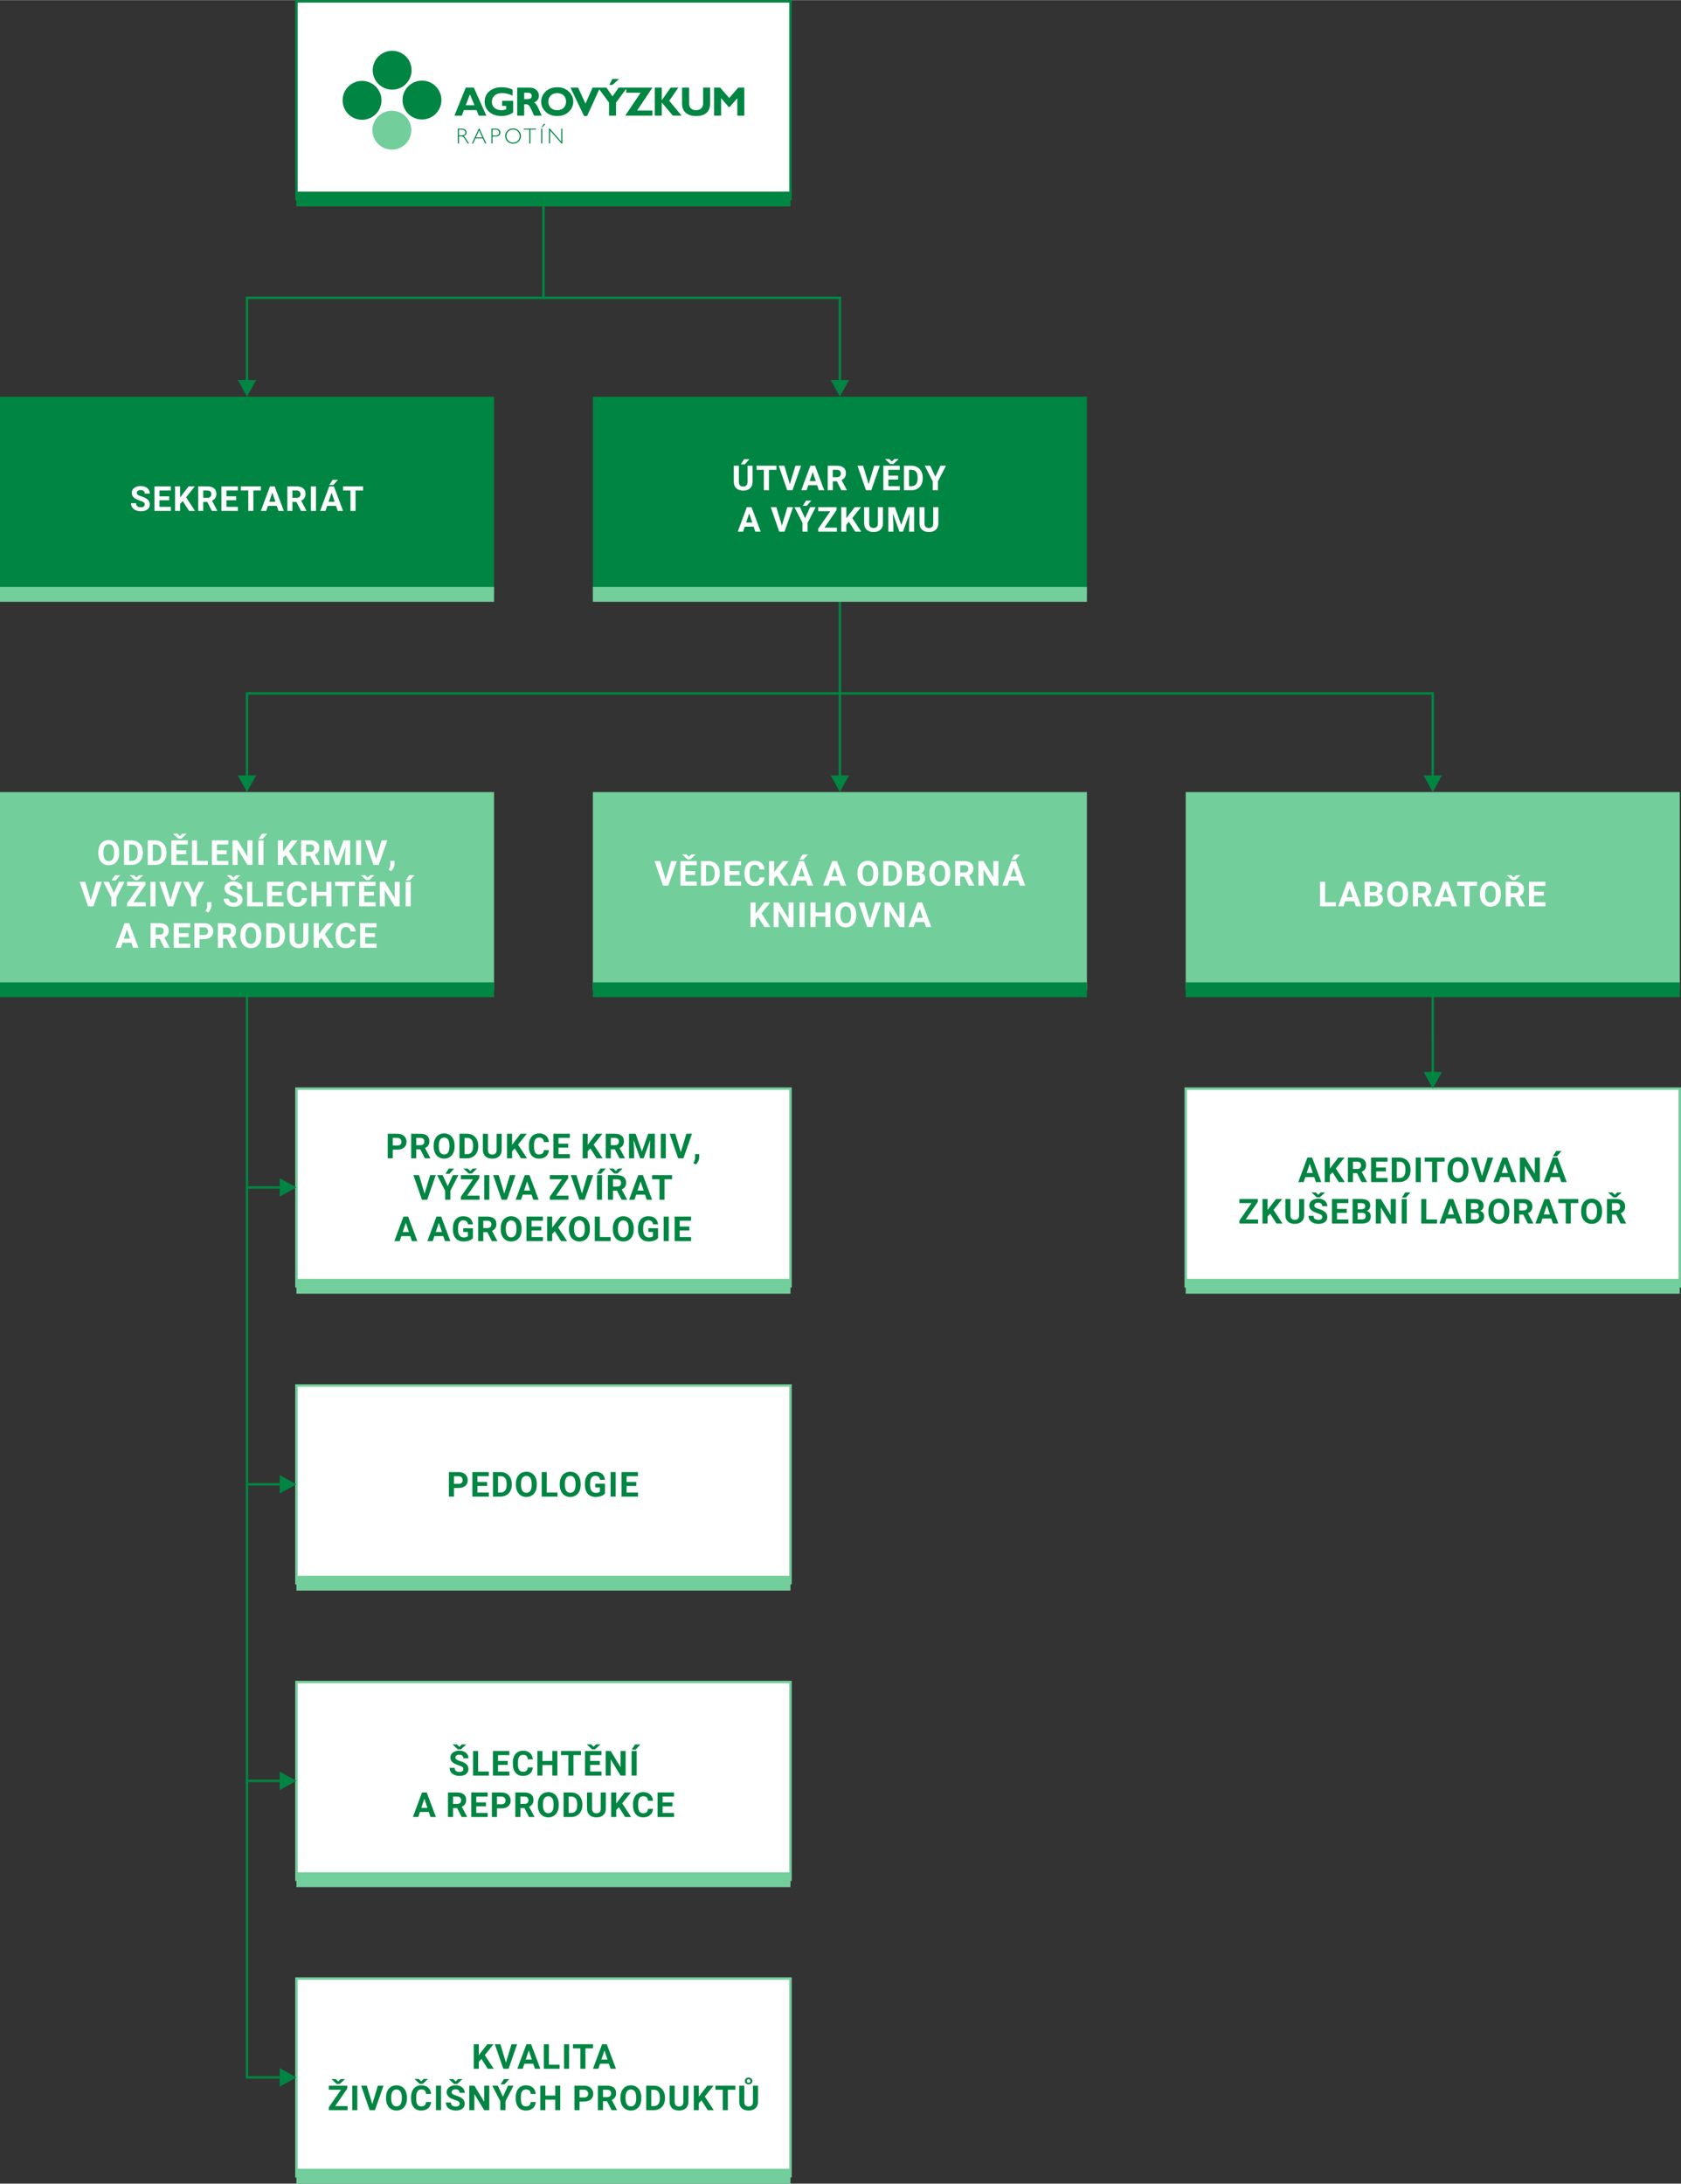 <?xml version="1.0" encoding="UTF-8"?>
<!DOCTYPE svg PUBLIC "-//W3C//DTD SVG 1.1//EN" "http://www.w3.org/Graphics/SVG/1.1/DTD/svg11.dtd">
<!-- Creator: CorelDRAW 2020 (64-Bit) -->
<svg xmlns="http://www.w3.org/2000/svg" xml:space="preserve" width="2009px" height="2609px" version="1.1" style="shape-rendering:geometricPrecision; text-rendering:geometricPrecision; image-rendering:optimizeQuality; fill-rule:evenodd; clip-rule:evenodd"
viewBox="0 0 2357.11 3060.74"
 xmlns:xlink="http://www.w3.org/1999/xlink"
 xmlns:xodm="http://www.corel.com/coreldraw/odm/2003">
 <rect x="0" y="0" width="2357.11" height="3060.74" fill="#333333" stroke="none"/>
 <defs>
  <style type="text/css">
   <![CDATA[
    .str3 {stroke:#008542;stroke-width:20.78;stroke-miterlimit:22.926}
    .str1 {stroke:#72CE9B;stroke-width:20.78;stroke-miterlimit:22.926}
    .str2 {stroke:#008542;stroke-width:3.46;stroke-miterlimit:22.926}
    .str0 {stroke:#72CE9B;stroke-width:3.46;stroke-miterlimit:22.926}
    .fil2 {fill:none}
    .fil6 {fill:#008542}
    .fil8 {fill:#72CE9B}
    .fil0 {fill:white}
    .fil4 {fill:white}
    .fil1 {fill:#008542;fill-rule:nonzero}
    .fil3 {fill:#008542;fill-rule:nonzero}
    .fil5 {fill:#72CE9B;fill-rule:nonzero}
    .fil7 {fill:white;fill-rule:nonzero}
   ]]>
  </style>
 </defs>
 <g id="Vrstva_x0020_1">
  <polygon class="fil0 str0" points="415.66,1525.79 1108.41,1525.79 1108.41,1802.88 415.66,1802.88 "/>
  <path class="fil1" d="M550.76 1611.36l0 12.1 -7.09 0 0 -34.4 13.42 0c2.58,0 4.86,0.47 6.82,1.41 1.96,0.95 3.47,2.29 4.52,4.04 1.06,1.74 1.58,3.72 1.58,5.95 0,3.37 -1.15,6.03 -3.46,7.98 -2.3,1.95 -5.5,2.92 -9.58,2.92l-6.21 0zm0 -5.76l6.33 0c1.87,0 3.3,-0.44 4.3,-1.32 0.98,-0.88 1.47,-2.14 1.47,-3.77 0,-1.69 -0.5,-3.05 -1.49,-4.09 -0.99,-1.04 -2.36,-1.57 -4.11,-1.61l-6.5 0 0 10.79zm38.55 5.28l-5.64 0 0 12.58 -7.09 0 0 -34.4 12.78 0c4.07,0 7.2,0.9 9.4,2.71 2.21,1.82 3.31,4.37 3.31,7.69 0,2.34 -0.51,4.31 -1.52,5.87 -1.02,1.57 -2.55,2.82 -4.62,3.75l7.45 14.05 0 0.33 -7.62 0 -6.45 -12.58zm-5.64 -5.76l5.72 0c1.78,0 3.16,-0.45 4.13,-1.35 0.98,-0.91 1.47,-2.16 1.47,-3.75 0,-1.62 -0.47,-2.88 -1.39,-3.81 -0.92,-0.93 -2.33,-1.4 -4.24,-1.4l-5.69 0 0 10.31zm53.75 1.92c0,3.39 -0.61,6.35 -1.8,8.91 -1.2,2.56 -2.91,4.52 -5.14,5.91 -2.23,1.39 -4.79,2.08 -7.67,2.08 -2.85,0 -5.39,-0.68 -7.63,-2.05 -2.24,-1.37 -3.97,-3.33 -5.2,-5.88 -1.22,-2.54 -1.84,-5.47 -1.86,-8.79l0 -1.7c0,-3.38 0.6,-6.37 1.83,-8.95 1.22,-2.57 2.94,-4.55 5.17,-5.93 2.23,-1.38 4.78,-2.07 7.65,-2.07 2.87,0 5.41,0.69 7.64,2.07 2.23,1.38 3.95,3.36 5.17,5.93 1.23,2.58 1.84,5.56 1.84,8.93l0 1.54zm-7.19 -1.56c0,-3.62 -0.64,-6.36 -1.93,-8.24 -1.3,-1.88 -3.14,-2.81 -5.53,-2.81 -2.38,0 -4.21,0.92 -5.51,2.78 -1.29,1.85 -1.95,4.57 -1.96,8.15l0 1.68c0,3.51 0.64,6.25 1.94,8.18 1.29,1.95 3.15,2.92 5.57,2.92 2.38,0 4.21,-0.94 5.49,-2.81 1.27,-1.86 1.92,-4.59 1.93,-8.17l0 -1.68zm14.05 17.98l0 -34.4 10.58 0c3.03,0 5.74,0.67 8.13,2.04 2.38,1.36 4.24,3.3 5.58,5.81 1.34,2.52 2.01,5.37 2.01,8.57l0 1.58c0,3.2 -0.66,6.04 -1.97,8.53 -1.32,2.49 -3.17,4.42 -5.57,5.79 -2.39,1.37 -5.1,2.06 -8.1,2.08l-10.66 0zm7.09 -28.65l0 22.94 3.43 0c2.77,0 4.89,-0.9 6.35,-2.71 1.46,-1.81 2.21,-4.4 2.25,-7.77l0 -1.81c0,-3.49 -0.73,-6.15 -2.18,-7.94 -1.45,-1.8 -3.57,-2.71 -6.36,-2.71l-3.49 0zm52.09 -5.75l0 22.67c0,3.76 -1.17,6.74 -3.53,8.93 -2.35,2.19 -5.57,3.28 -9.65,3.28 -4.02,0 -7.21,-1.06 -9.58,-3.19 -2.36,-2.12 -3.56,-5.05 -3.61,-8.77l0 -22.92 7.09 0 0 22.7c0,2.25 0.54,3.89 1.62,4.93 1.08,1.03 2.57,1.54 4.48,1.54 3.98,0 6,-2.09 6.07,-6.28l0 -22.89 7.11 0zm18.29 20.6l-3.68 3.97 0 9.83 -7.09 0 0 -34.4 7.09 0 0 15.59 3.12 -4.28 8.76 -11.31 8.72 0 -12.21 15.29 12.57 19.11 -8.44 0 -8.84 -13.8zm47.92 2.35c-0.27,3.71 -1.63,6.62 -4.1,8.75 -2.46,2.12 -5.71,3.18 -9.74,3.18 -4.41,0 -7.88,-1.48 -10.41,-4.46 -2.53,-2.96 -3.79,-7.05 -3.79,-12.23l0 -2.11c0,-3.3 0.58,-6.22 1.75,-8.75 1.16,-2.51 2.82,-4.45 4.99,-5.8 2.17,-1.34 4.68,-2.02 7.55,-2.02 3.97,0 7.17,1.07 9.59,3.19 2.43,2.13 3.83,5.11 4.2,8.96l-7.08 0c-0.17,-2.23 -0.8,-3.84 -1.86,-4.84 -1.05,-1 -2.68,-1.5 -4.85,-1.5 -2.37,0 -4.13,0.84 -5.3,2.54 -1.18,1.69 -1.78,4.32 -1.81,7.88l0 2.6c0,3.72 0.56,6.44 1.69,8.16 1.13,1.71 2.9,2.58 5.33,2.58 2.18,0 3.82,-0.5 4.9,-1.49 1.07,-1.01 1.7,-2.55 1.86,-4.64l7.08 0zm27.06 -3.5l-13.61 0 0 9.24 15.97 0 0 5.71 -23.06 0 0 -34.4 23.01 0 0 5.75 -15.92 0 0 8.18 13.61 0 0 5.52zm31.05 1.15l-3.69 3.97 0 9.83 -7.09 0 0 -34.4 7.09 0 0 15.59 3.12 -4.28 8.77 -11.31 8.72 0 -12.22 15.29 12.57 19.11 -8.44 0 -8.83 -13.8zm34.37 1.22l-5.65 0 0 12.58 -7.09 0 0 -34.4 12.79 0c4.06,0 7.2,0.9 9.4,2.71 2.21,1.82 3.31,4.37 3.31,7.69 0,2.34 -0.51,4.31 -1.53,5.87 -1.01,1.57 -2.55,2.82 -4.61,3.75l7.44 14.05 0 0.33 -7.61 0 -6.45 -12.58zm-5.65 -5.76l5.72 0c1.78,0 3.16,-0.45 4.14,-1.35 0.97,-0.91 1.47,-2.16 1.47,-3.75 0,-1.62 -0.47,-2.88 -1.39,-3.81 -0.92,-0.93 -2.33,-1.4 -4.24,-1.4l-5.7 0 0 10.31zm34.76 -16.06l8.84 24.95 8.79 -24.95 9.31 0 0 34.4 -7.11 0 0 -9.4 0.71 -16.24 -9.29 25.64 -4.87 0 -9.26 -25.61 0.71 16.21 0 9.4 -7.09 0 0 -34.4 9.26 0zm42.37 34.4l-7.08 0 0 -34.4 7.08 0 0 34.4zm20.99 -8.53l7.79 -25.87 7.9 0 -11.98 34.4 -7.39 0 -11.94 -34.4 7.87 0 7.75 25.87zm21.1 17.14l-3.57 -1.86 0.85 -1.53c1.05,-1.92 1.6,-3.83 1.63,-5.74l0 -5.29 5.77 0 -0.03 4.72c-0.01,1.75 -0.46,3.51 -1.32,5.29 -0.87,1.77 -1.98,3.25 -3.33,4.41zm-380.37 40.93l7.79 -25.87 7.89 0 -11.98 34.41 -7.39 0 -11.94 -34.41 7.88 0 7.75 25.87zm32.48 -10.37l7.16 -15.5 7.74 0 -11.28 21.93 0 12.48 -7.22 0 0 -12.48 -11.29 -21.93 7.78 0 7.11 15.5zm1.44 -24.69l7.45 0 -6.55 7.3 -5.55 0 4.65 -7.3zm25.83 37.88l17.34 0 0 5.72 -26.21 0 0 -4.17 17.01 -24.48 -16.98 0 0 -5.76 25.8 0 0 4.07 -16.96 24.62zm4.26 -34.54l3.45 -3.39 5.84 0 0 0.26 -7.14 6.66 -4.32 0 -7.14 -6.71 0 -0.21 5.84 0 3.47 3.39zm26.78 40.26l-7.08 0 0 -34.41 7.08 0 0 34.41zm20.99 -8.54l7.79 -25.87 7.9 0 -11.98 34.41 -7.39 0 -11.94 -34.41 7.87 0 7.75 25.87zm38.27 1.47l-12.43 0 -2.36 7.07 -7.53 0 12.8 -34.41 6.57 0 12.88 34.41 -7.54 0 -2.39 -7.07zm-10.51 -5.76l8.6 0 -4.32 -12.89 -4.28 12.89zm44.92 7.11l17.34 0 0 5.72 -26.21 0 0 -4.17 17.01 -24.48 -16.98 0 0 -5.76 25.8 0 0 4.07 -16.96 24.62zm36.22 -2.82l7.79 -25.87 7.9 0 -11.98 34.41 -7.39 0 -11.94 -34.41 7.87 0 7.75 25.87zm28.16 8.54l-7.08 0 0 -34.41 7.08 0 0 34.41zm-2.21 -43.7l7.44 0 -6.55 7.31 -5.55 0 4.66 -7.31zm23.21 31.11l-5.65 0 0 12.59 -7.08 0 0 -34.41 12.78 0c4.06,0 7.2,0.9 9.4,2.72 2.21,1.81 3.31,4.37 3.31,7.68 0,2.35 -0.51,4.31 -1.52,5.87 -1.02,1.58 -2.55,2.83 -4.62,3.76l7.44 14.04 0 0.34 -7.61 0 -6.45 -12.59zm-5.65 -5.75l5.72 0c1.78,0 3.16,-0.46 4.14,-1.36 0.98,-0.9 1.47,-2.15 1.47,-3.74 0,-1.62 -0.47,-2.89 -1.39,-3.82 -0.92,-0.92 -2.33,-1.39 -4.24,-1.39l-5.7 0 0 10.31zm3.97 -21.92l3.46 -3.39 5.83 0 0 0.26 -7.13 6.66 -4.33 0 -7.13 -6.71 0 -0.21 5.83 0 3.47 3.39zm40.95 33.19l-12.42 0 -2.36 7.07 -7.54 0 12.8 -34.41 6.57 0 12.88 34.41 -7.54 0 -2.39 -7.07zm-10.51 -5.76l8.6 0 -4.32 -12.89 -4.28 12.89zm48.41 -15.82l-10.54 0 0 28.65 -7.09 0 0 -28.65 -10.39 0 0 -5.76 28.02 0 0 5.76zm-367.1 79.66l-12.43 0 -2.36 7.06 -7.53 0 12.8 -34.4 6.57 0 12.88 34.4 -7.54 0 -2.39 -7.06zm-10.52 -5.76l8.61 0 -4.32 -12.89 -4.29 12.89zm56.83 5.76l-12.43 0 -2.36 7.06 -7.53 0 12.8 -34.4 6.57 0 12.88 34.4 -7.54 0 -2.39 -7.06zm-10.52 -5.76l8.61 0 -4.32 -12.89 -4.29 12.89zm52.08 8.47c-1.28,1.54 -3.08,2.72 -5.41,3.57 -2.34,0.84 -4.92,1.27 -7.75,1.27 -2.98,0 -5.59,-0.66 -7.84,-1.96 -2.24,-1.29 -3.97,-3.18 -5.19,-5.66 -1.22,-2.47 -1.85,-5.39 -1.88,-8.72l0 -2.34c0,-3.44 0.58,-6.41 1.74,-8.93 1.16,-2.52 2.83,-4.44 5,-5.77 2.19,-1.33 4.75,-2 7.67,-2 4.08,0 7.27,0.98 9.58,2.92 2.29,1.95 3.66,4.78 4.08,8.49l-6.9 0c-0.31,-1.97 -1.01,-3.42 -2.09,-4.33 -1.08,-0.91 -2.56,-1.37 -4.46,-1.37 -2.4,0 -4.24,0.91 -5.5,2.72 -1.25,1.82 -1.9,4.51 -1.91,8.09l0 2.19c0,3.62 0.68,6.34 2.05,8.19 1.37,1.85 3.38,2.76 6.03,2.76 2.66,0 4.56,-0.56 5.7,-1.7l0 -5.94 -6.46 0 0 -5.23 13.54 0 0 13.75zm20.18 -8.23l-5.65 0 0 12.58 -7.09 0 0 -34.4 12.79 0c4.06,0 7.2,0.9 9.4,2.71 2.21,1.82 3.31,4.38 3.31,7.69 0,2.35 -0.51,4.31 -1.53,5.87 -1.02,1.57 -2.55,2.82 -4.61,3.75l7.44 14.05 0 0.33 -7.61 0 -6.45 -12.58zm-5.65 -5.76l5.72 0c1.78,0 3.16,-0.45 4.14,-1.35 0.97,-0.91 1.46,-2.16 1.46,-3.75 0,-1.62 -0.46,-2.88 -1.38,-3.81 -0.92,-0.93 -2.33,-1.39 -4.24,-1.39l-5.7 0 0 10.3zm53.75 1.92c0,3.39 -0.6,6.36 -1.8,8.91 -1.2,2.56 -2.91,4.53 -5.13,5.91 -2.24,1.39 -4.79,2.09 -7.67,2.09 -2.86,0 -5.4,-0.69 -7.63,-2.06 -2.24,-1.37 -3.98,-3.33 -5.2,-5.88 -1.23,-2.54 -1.85,-5.47 -1.87,-8.78l0 -1.71c0,-3.38 0.61,-6.37 1.83,-8.95 1.22,-2.57 2.95,-4.54 5.17,-5.92 2.24,-1.38 4.78,-2.08 7.65,-2.08 2.87,0 5.41,0.7 7.64,2.08 2.23,1.38 3.96,3.35 5.17,5.92 1.23,2.58 1.84,5.56 1.84,8.93l0 1.54zm-7.18 -1.56c0,-3.62 -0.65,-6.36 -1.94,-8.24 -1.3,-1.88 -3.13,-2.81 -5.53,-2.81 -2.38,0 -4.21,0.93 -5.51,2.78 -1.29,1.86 -1.94,4.57 -1.96,8.15l0 1.68c0,3.52 0.65,6.25 1.94,8.19 1.3,1.94 3.15,2.91 5.58,2.91 2.38,0 4.2,-0.94 5.48,-2.81 1.28,-1.86 1.92,-4.59 1.94,-8.17l0 -1.68zm34.74 3.03l-13.6 0 0 9.24 15.96 0 0 5.71 -23.05 0 0 -34.4 23 0 0 5.76 -15.91 0 0 8.17 13.6 0 0 5.52zm19 1.15l-3.68 3.97 0 9.83 -7.09 0 0 -34.4 7.09 0 0 15.59 3.12 -4.28 8.76 -11.31 8.72 0 -12.22 15.29 12.58 19.11 -8.44 0 -8.84 -13.8zm49.17 -2.62c0,3.39 -0.61,6.36 -1.8,8.91 -1.21,2.56 -2.91,4.53 -5.14,5.91 -2.23,1.39 -4.79,2.09 -7.67,2.09 -2.86,0 -5.4,-0.69 -7.63,-2.06 -2.24,-1.37 -3.98,-3.33 -5.2,-5.88 -1.23,-2.54 -1.85,-5.47 -1.87,-8.78l0 -1.71c0,-3.38 0.61,-6.37 1.84,-8.95 1.21,-2.57 2.94,-4.54 5.16,-5.92 2.24,-1.38 4.79,-2.08 7.65,-2.08 2.87,0 5.41,0.7 7.65,2.08 2.22,1.38 3.95,3.35 5.17,5.92 1.22,2.58 1.84,5.56 1.84,8.93l0 1.54zm-7.19 -1.56c0,-3.62 -0.65,-6.36 -1.94,-8.24 -1.29,-1.88 -3.13,-2.81 -5.53,-2.81 -2.38,0 -4.21,0.93 -5.51,2.78 -1.29,1.86 -1.94,4.57 -1.96,8.15l0 1.68c0,3.52 0.65,6.25 1.95,8.19 1.29,1.94 3.14,2.91 5.57,2.91 2.38,0 4.2,-0.94 5.48,-2.81 1.28,-1.86 1.92,-4.59 1.94,-8.17l0 -1.68zm21.14 12.27l15.05 0 0 5.71 -22.14 0 0 -34.4 7.09 0 0 28.69zm47.55 -10.71c0,3.39 -0.61,6.36 -1.8,8.91 -1.2,2.56 -2.91,4.53 -5.14,5.91 -2.23,1.39 -4.79,2.09 -7.67,2.09 -2.85,0 -5.39,-0.69 -7.63,-2.06 -2.24,-1.37 -3.97,-3.33 -5.2,-5.88 -1.23,-2.54 -1.85,-5.47 -1.86,-8.78l0 -1.71c0,-3.38 0.6,-6.37 1.83,-8.95 1.21,-2.57 2.94,-4.54 5.17,-5.92 2.23,-1.38 4.78,-2.08 7.64,-2.08 2.88,0 5.42,0.7 7.65,2.08 2.22,1.38 3.95,3.35 5.17,5.92 1.23,2.58 1.84,5.56 1.84,8.93l0 1.54zm-7.19 -1.56c0,-3.62 -0.64,-6.36 -1.93,-8.24 -1.3,-1.88 -3.14,-2.81 -5.54,-2.81 -2.38,0 -4.21,0.93 -5.5,2.78 -1.3,1.86 -1.95,4.57 -1.97,8.15l0 1.68c0,3.52 0.65,6.25 1.95,8.19 1.29,1.94 3.14,2.91 5.57,2.91 2.38,0 4.2,-0.94 5.49,-2.81 1.27,-1.86 1.91,-4.59 1.93,-8.17l0 -1.68zm41.26 13.63c-1.27,1.54 -3.07,2.72 -5.41,3.57 -2.33,0.84 -4.91,1.27 -7.74,1.27 -2.99,0 -5.59,-0.66 -7.84,-1.96 -2.24,-1.29 -3.98,-3.18 -5.2,-5.66 -1.22,-2.47 -1.84,-5.39 -1.87,-8.72l0 -2.34c0,-3.44 0.58,-6.41 1.73,-8.93 1.16,-2.52 2.83,-4.44 5.01,-5.77 2.18,-1.33 4.74,-2 7.67,-2 4.08,0 7.26,0.98 9.57,2.92 2.3,1.95 3.66,4.78 4.08,8.49l-6.89 0c-0.32,-1.97 -1.02,-3.42 -2.09,-4.33 -1.08,-0.91 -2.57,-1.37 -4.46,-1.37 -2.41,0 -4.24,0.91 -5.5,2.72 -1.26,1.82 -1.91,4.51 -1.91,8.09l0 2.19c0,3.62 0.67,6.34 2.04,8.19 1.38,1.85 3.38,2.76 6.03,2.76 2.67,0 4.56,-0.56 5.7,-1.7l0 -5.94 -6.45 0 0 -5.23 13.53 0 0 13.75zm14.99 4.35l-7.09 0 0 -34.4 7.09 0 0 34.4zm28.97 -14.95l-13.61 0 0 9.24 15.97 0 0 5.71 -23.06 0 0 -34.4 23.01 0 0 5.76 -15.92 0 0 8.17 13.61 0 0 5.52z"/>
  <line class="fil2 str1" x1="415.66" y1="1802.88" x2="1108.41" y2= "1802.88" />
  <polygon class="fil0 str0" points="415.66,1941.95 1108.41,1941.95 1108.41,2219.04 415.66,2219.04 "/>
  <path class="fil3" d="M636.56 2085.6l0 12.1 -7.09 0 0 -34.41 13.42 0c2.58,0 4.86,0.48 6.82,1.42 1.96,0.94 3.46,2.29 4.52,4.03 1.06,1.74 1.58,3.73 1.58,5.95 0,3.38 -1.15,6.04 -3.46,7.99 -2.31,1.94 -5.5,2.92 -9.58,2.92l-6.21 0zm0 -5.76l6.33 0c1.87,0 3.3,-0.44 4.29,-1.32 0.99,-0.88 1.48,-2.14 1.48,-3.78 0,-1.68 -0.5,-3.05 -1.49,-4.09 -1,-1.04 -2.37,-1.57 -4.12,-1.6l-6.49 0 0 10.79zm46.52 2.9l-13.61 0 0 9.24 15.97 0 0 5.72 -23.06 0 0 -34.41 23.01 0 0 5.76 -15.92 0 0 8.18 13.61 0 0 5.51zm8.22 14.96l0 -34.41 10.59 0c3.02,0 5.73,0.68 8.12,2.04 2.38,1.36 4.25,3.31 5.59,5.82 1.33,2.51 2,5.37 2,8.56l0 1.59c0,3.19 -0.66,6.04 -1.97,8.52 -1.32,2.5 -3.17,4.42 -5.57,5.79 -2.39,1.37 -5.09,2.07 -8.1,2.09l-10.66 0zm7.09 -28.65l0 22.93 3.43 0c2.77,0 4.89,-0.9 6.36,-2.71 1.46,-1.81 2.21,-4.4 2.24,-7.76l0 -1.82c0,-3.49 -0.73,-6.14 -2.18,-7.94 -1.44,-1.8 -3.56,-2.7 -6.35,-2.7l-3.5 0zm54.31 12.22c0,3.39 -0.6,6.36 -1.8,8.92 -1.2,2.55 -2.91,4.52 -5.13,5.91 -2.24,1.38 -4.79,2.08 -7.67,2.08 -2.86,0 -5.4,-0.69 -7.63,-2.06 -2.24,-1.37 -3.98,-3.33 -5.2,-5.88 -1.23,-2.54 -1.85,-5.46 -1.87,-8.78l0 -1.7c0,-3.39 0.61,-6.37 1.83,-8.95 1.22,-2.57 2.95,-4.55 5.17,-5.93 2.24,-1.38 4.78,-2.07 7.65,-2.07 2.87,0 5.41,0.69 7.64,2.07 2.23,1.38 3.96,3.36 5.17,5.93 1.23,2.58 1.84,5.55 1.84,8.92l0 1.54zm-7.18 -1.56c0,-3.61 -0.65,-6.35 -1.94,-8.23 -1.3,-1.88 -3.14,-2.82 -5.53,-2.82 -2.38,0 -4.21,0.93 -5.51,2.78 -1.29,1.86 -1.94,4.58 -1.96,8.16l0 1.67c0,3.52 0.64,6.25 1.94,8.19 1.29,1.94 3.15,2.91 5.58,2.91 2.38,0 4.2,-0.93 5.48,-2.8 1.28,-1.87 1.92,-4.59 1.94,-8.17l0 -1.69zm21.14 12.27l15.04 0 0 5.72 -22.13 0 0 -34.41 7.09 0 0 28.69zm47.54 -10.71c0,3.39 -0.6,6.36 -1.79,8.92 -1.21,2.55 -2.91,4.52 -5.14,5.91 -2.24,1.38 -4.79,2.08 -7.67,2.08 -2.86,0 -5.4,-0.69 -7.63,-2.06 -2.24,-1.37 -3.98,-3.33 -5.2,-5.88 -1.23,-2.54 -1.85,-5.46 -1.86,-8.78l0 -1.7c0,-3.39 0.6,-6.37 1.83,-8.95 1.21,-2.57 2.94,-4.55 5.16,-5.93 2.24,-1.38 4.79,-2.07 7.65,-2.07 2.87,0 5.41,0.69 7.65,2.07 2.22,1.38 3.95,3.36 5.16,5.93 1.23,2.58 1.84,5.55 1.84,8.92l0 1.54zm-7.18 -1.56c0,-3.61 -0.65,-6.35 -1.94,-8.23 -1.3,-1.88 -3.13,-2.82 -5.53,-2.82 -2.38,0 -4.21,0.93 -5.51,2.78 -1.29,1.86 -1.94,4.58 -1.96,8.16l0 1.67c0,3.52 0.65,6.25 1.95,8.19 1.29,1.94 3.14,2.91 5.57,2.91 2.38,0 4.2,-0.93 5.48,-2.8 1.28,-1.87 1.92,-4.59 1.94,-8.17l0 -1.69zm41.26 13.64c-1.28,1.53 -3.07,2.72 -5.41,3.56 -2.33,0.85 -4.91,1.27 -7.74,1.27 -2.99,0 -5.59,-0.65 -7.84,-1.95 -2.25,-1.3 -3.98,-3.19 -5.2,-5.66 -1.22,-2.48 -1.85,-5.39 -1.88,-8.73l0 -2.34c0,-3.43 0.58,-6.41 1.74,-8.93 1.16,-2.51 2.83,-4.43 5.01,-5.76 2.18,-1.34 4.74,-2 7.66,-2 4.09,0 7.27,0.97 9.58,2.92 2.3,1.94 3.66,4.77 4.08,8.48l-6.9 0c-0.31,-1.97 -1.01,-3.41 -2.09,-4.32 -1.08,-0.92 -2.56,-1.37 -4.45,-1.37 -2.41,0 -4.25,0.9 -5.51,2.71 -1.25,1.82 -1.9,4.51 -1.91,8.09l0 2.2c0,3.61 0.68,6.34 2.05,8.18 1.37,1.85 3.38,2.77 6.03,2.77 2.66,0 4.56,-0.56 5.7,-1.7l0 -5.95 -6.45 0 0 -5.22 13.53 0 0 13.75zm14.98 4.35l-7.08 0 0 -34.41 7.08 0 0 34.41zm28.97 -14.96l-13.6 0 0 9.24 15.97 0 0 5.72 -23.06 0 0 -34.41 23.01 0 0 5.76 -15.92 0 0 8.18 13.6 0 0 5.51z"/>
  <line class="fil2 str1" x1="415.66" y1="2219.04" x2="1108.41" y2= "2219.04" />
  <polygon class="fil0 str0" points="415.66,2357.6 1108.41,2357.6 1108.41,2634.7 415.66,2634.7 "/>
  <path class="fil1" d="M649.73 2479.71c0,-1.34 -0.47,-2.37 -1.42,-3.09 -0.94,-0.71 -2.64,-1.46 -5.1,-2.26 -2.46,-0.79 -4.41,-1.58 -5.84,-2.35 -3.9,-2.11 -5.86,-4.96 -5.86,-8.54 0,-1.85 0.53,-3.52 1.58,-4.98 1.04,-1.46 2.55,-2.59 4.51,-3.41 1.96,-0.82 4.16,-1.23 6.6,-1.23 2.46,0 4.65,0.44 6.56,1.34 1.93,0.89 3.43,2.14 4.49,3.77 1.06,1.62 1.59,3.46 1.59,5.53l-7.08 0c0,-1.58 -0.5,-2.79 -1.49,-3.67 -1,-0.87 -2.39,-1.31 -4.19,-1.31 -1.73,0 -3.07,0.36 -4.04,1.1 -0.96,0.73 -1.44,1.7 -1.44,2.9 0,1.11 0.57,2.06 1.69,2.81 1.13,0.76 2.78,1.46 4.97,2.13 4.04,1.21 6.97,2.71 8.82,4.51 1.84,1.8 2.76,4.03 2.76,6.71 0,2.98 -1.12,5.32 -3.38,7.01 -2.25,1.7 -5.28,2.54 -9.09,2.54 -2.65,0 -5.06,-0.48 -7.23,-1.45 -2.17,-0.97 -3.84,-2.3 -4.98,-3.98 -1.14,-1.69 -1.71,-3.65 -1.71,-5.87l7.11 0c0,3.79 2.27,5.69 6.81,5.69 1.68,0 3,-0.34 3.94,-1.03 0.95,-0.68 1.42,-1.64 1.42,-2.87zm-5.59 -31.23l3.45 -3.39 5.84 0 0 0.26 -7.13 6.66 -4.33 0 -7.13 -6.71 0 -0.21 5.84 0 3.46 3.39zm26.28 34.55l15.05 0 0 5.71 -22.14 0 0 -34.41 7.09 0 0 28.7zm41.51 -9.24l-13.61 0 0 9.24 15.97 0 0 5.71 -23.06 0 0 -34.41 23.01 0 0 5.76 -15.92 0 0 8.18 13.61 0 0 5.52zm35.23 3.5c-0.27,3.71 -1.63,6.62 -4.1,8.75 -2.46,2.12 -5.71,3.18 -9.74,3.18 -4.41,0 -7.88,-1.48 -10.41,-4.46 -2.53,-2.97 -3.79,-7.05 -3.79,-12.23l0 -2.11c0,-3.3 0.58,-6.22 1.75,-8.75 1.16,-2.51 2.82,-4.45 4.99,-5.8 2.17,-1.34 4.68,-2.02 7.54,-2.02 3.98,0 7.18,1.06 9.6,3.18 2.43,2.13 3.83,5.12 4.2,8.96l-7.08 0c-0.17,-2.22 -0.8,-3.83 -1.86,-4.83 -1.06,-1.01 -2.68,-1.5 -4.86,-1.5 -2.36,0 -4.12,0.84 -5.29,2.54 -1.18,1.69 -1.78,4.32 -1.81,7.88l0 2.6c0,3.72 0.56,6.44 1.69,8.15 1.12,1.72 2.9,2.58 5.33,2.58 2.18,0 3.82,-0.5 4.9,-1.49 1.07,-1 1.69,-2.54 1.86,-4.63l7.08 0zm34.36 11.45l-7.09 0 0 -14.76 -13.82 0 0 14.76 -7.09 0 0 -34.41 7.09 0 0 13.94 13.82 0 0 -13.94 7.09 0 0 34.41zm33.1 -28.65l-10.54 0 0 28.65 -7.09 0 0 -28.65 -10.4 0 0 -5.76 28.03 0 0 5.76zm26.44 13.7l-13.61 0 0 9.24 15.97 0 0 5.71 -23.06 0 0 -34.41 23.01 0 0 5.76 -15.92 0 0 8.18 13.61 0 0 5.52zm-8.78 -25.41l3.45 -3.39 5.84 0 0 0.26 -7.14 6.66 -4.32 0 -7.14 -6.71 0 -0.21 5.84 0 3.47 3.39zm44.97 40.36l-7.09 0 -13.79 -22.64 0 22.64 -7.09 0 0 -34.41 7.09 0 13.82 22.69 0 -22.69 7.06 0 0 34.41zm15.43 0l-7.08 0 0 -34.41 7.08 0 0 34.41zm-2.21 -43.7l7.44 0 -6.55 7.31 -5.54 0 4.65 -7.31zm-289.18 94.71l-12.42 0 -2.37 7.06 -7.53 0 12.8 -34.4 6.57 0 12.88 34.4 -7.54 0 -2.39 -7.06zm-10.51 -5.76l8.6 0 -4.32 -12.89 -4.28 12.89zm50.13 0.24l-5.65 0 0 12.58 -7.08 0 0 -34.4 12.78 0c4.06,0 7.2,0.9 9.4,2.72 2.21,1.81 3.31,4.37 3.31,7.68 0,2.35 -0.51,4.31 -1.53,5.87 -1.01,1.58 -2.54,2.83 -4.61,3.75l7.44 14.05 0 0.33 -7.61 0 -6.45 -12.58zm-5.65 -5.76l5.72 0c1.78,0 3.16,-0.45 4.14,-1.35 0.98,-0.9 1.47,-2.15 1.47,-3.74 0,-1.62 -0.47,-2.89 -1.39,-3.82 -0.92,-0.92 -2.33,-1.39 -4.24,-1.39l-5.7 0 0 10.3zm46.2 3.39l-13.61 0 0 9.24 15.97 0 0 5.71 -23.06 0 0 -34.4 23.01 0 0 5.76 -15.92 0 0 8.18 13.61 0 0 5.51zm15.32 2.86l0 12.09 -7.09 0 0 -34.4 13.41 0c2.59,0 4.86,0.47 6.82,1.42 1.96,0.94 3.47,2.29 4.52,4.03 1.06,1.74 1.59,3.73 1.59,5.95 0,3.37 -1.16,6.04 -3.46,7.99 -2.31,1.94 -5.5,2.92 -9.59,2.92l-6.2 0zm0 -5.76l6.32 0c1.88,0 3.3,-0.45 4.3,-1.32 0.98,-0.88 1.47,-2.14 1.47,-3.78 0,-1.68 -0.5,-3.05 -1.49,-4.09 -0.99,-1.04 -2.36,-1.57 -4.11,-1.6l-6.49 0 0 10.79zm38.54 5.27l-5.64 0 0 12.58 -7.09 0 0 -34.4 12.78 0c4.07,0 7.2,0.9 9.41,2.72 2.21,1.81 3.3,4.37 3.3,7.68 0,2.35 -0.51,4.31 -1.52,5.87 -1.02,1.58 -2.55,2.83 -4.61,3.75l7.44 14.05 0 0.33 -7.61 0 -6.46 -12.58zm-5.64 -5.76l5.72 0c1.78,0 3.16,-0.45 4.14,-1.35 0.97,-0.9 1.46,-2.15 1.46,-3.74 0,-1.62 -0.47,-2.89 -1.38,-3.82 -0.92,-0.92 -2.34,-1.39 -4.25,-1.39l-5.69 0 0 10.3zm53.75 1.92c0,3.39 -0.6,6.36 -1.8,8.92 -1.2,2.55 -2.91,4.52 -5.13,5.91 -2.24,1.38 -4.8,2.08 -7.67,2.08 -2.86,0 -5.4,-0.69 -7.63,-2.06 -2.25,-1.37 -3.98,-3.33 -5.2,-5.88 -1.23,-2.54 -1.85,-5.47 -1.87,-8.78l0 -1.7c0,-3.39 0.61,-6.37 1.83,-8.95 1.22,-2.58 2.95,-4.55 5.17,-5.93 2.23,-1.38 4.78,-2.08 7.65,-2.08 2.87,0 5.41,0.7 7.64,2.08 2.23,1.38 3.95,3.35 5.17,5.93 1.23,2.58 1.84,5.55 1.84,8.92l0 1.54zm-7.19 -1.56c0,-3.61 -0.64,-6.35 -1.93,-8.23 -1.3,-1.88 -3.14,-2.82 -5.53,-2.82 -2.38,0 -4.21,0.93 -5.51,2.78 -1.29,1.86 -1.95,4.58 -1.96,8.16l0 1.67c0,3.52 0.64,6.25 1.94,8.19 1.29,1.94 3.15,2.91 5.58,2.91 2.38,0 4.2,-0.93 5.48,-2.81 1.27,-1.86 1.92,-4.58 1.93,-8.16l0 -1.69zm14.05 17.98l0 -34.4 10.58 0c3.03,0 5.74,0.68 8.13,2.04 2.38,1.36 4.25,3.31 5.59,5.82 1.33,2.51 2,5.37 2,8.56l0 1.59c0,3.19 -0.66,6.04 -1.97,8.52 -1.32,2.49 -3.17,4.42 -5.57,5.79 -2.39,1.37 -5.1,2.07 -8.1,2.08l-10.66 0zm7.09 -28.64l0 22.93 3.43 0c2.77,0 4.89,-0.9 6.35,-2.71 1.47,-1.81 2.21,-4.4 2.25,-7.76l0 -1.82c0,-3.49 -0.73,-6.14 -2.18,-7.94 -1.44,-1.8 -3.56,-2.7 -6.36,-2.7l-3.49 0zm52.09 -5.76l0 22.67c0,3.77 -1.17,6.74 -3.53,8.94 -2.35,2.18 -5.57,3.28 -9.65,3.28 -4.02,0 -7.21,-1.07 -9.57,-3.2 -2.37,-2.12 -3.57,-5.04 -3.62,-8.76l0 -22.93 7.09 0 0 22.7c0,2.26 0.54,3.9 1.62,4.93 1.08,1.03 2.57,1.55 4.48,1.55 3.98,0 6.01,-2.1 6.07,-6.28l0 -22.9 7.11 0zm18.29 20.61l-3.68 3.96 0 9.83 -7.09 0 0 -34.4 7.09 0 0 15.6 3.12 -4.28 8.77 -11.32 8.71 0 -12.21 15.29 12.57 19.11 -8.44 0 -8.84 -13.79zm47.92 2.35c-0.27,3.7 -1.63,6.61 -4.1,8.74 -2.46,2.12 -5.71,3.19 -9.74,3.19 -4.41,0 -7.88,-1.49 -10.41,-4.46 -2.53,-2.97 -3.79,-7.05 -3.79,-12.24l0 -2.1c0,-3.31 0.58,-6.23 1.75,-8.75 1.16,-2.52 2.83,-4.45 4.99,-5.8 2.17,-1.35 4.68,-2.03 7.55,-2.03 3.97,0 7.17,1.07 9.59,3.19 2.43,2.13 3.84,5.11 4.21,8.96l-7.09 0c-0.17,-2.22 -0.79,-3.84 -1.86,-4.84 -1.05,-1 -2.67,-1.5 -4.85,-1.5 -2.36,0 -4.13,0.85 -5.3,2.54 -1.18,1.7 -1.77,4.33 -1.81,7.89l0 2.6c0,3.72 0.56,6.43 1.69,8.15 1.13,1.72 2.9,2.58 5.33,2.58 2.18,0 3.82,-0.5 4.9,-1.49 1.07,-1 1.7,-2.54 1.86,-4.63l7.08 0zm27.06 -3.51l-13.61 0 0 9.24 15.97 0 0 5.71 -23.06 0 0 -34.4 23.01 0 0 5.76 -15.92 0 0 8.18 13.61 0 0 5.51z"/>
  <line class="fil2 str1" x1="415.66" y1="2634.69" x2="1108.41" y2= "2634.69" />
  <polygon class="fil0 str0" points="415.66,2773.25 1108.41,2773.25 1108.41,3050.35 415.66,3050.35 "/>
  <path class="fil1" d="M675.07 2885.92l-3.68 3.97 0 9.83 -7.09 0 0 -34.4 7.09 0 0 15.6 3.12 -4.29 8.76 -11.31 8.72 0 -12.21 15.29 12.57 19.11 -8.44 0 -8.84 -13.8zm34.37 5.27l7.79 -25.87 7.89 0 -11.97 34.4 -7.4 0 -11.93 -34.4 7.87 0 7.75 25.87zm38.27 1.47l-12.43 0 -2.36 7.06 -7.54 0 12.8 -34.4 6.58 0 12.88 34.4 -7.54 0 -2.39 -7.06zm-10.52 -5.76l8.6 0 -4.32 -12.89 -4.28 12.89zm32.45 7.11l15.04 0 0 5.71 -22.13 0 0 -34.4 7.09 0 0 28.69zm28.34 5.71l-7.08 0 0 -34.4 7.08 0 0 34.4zm33.49 -28.64l-10.54 0 0 28.64 -7.09 0 0 -28.64 -10.4 0 0 -5.76 28.03 0 0 5.76zm22.32 21.58l-12.42 0 -2.37 7.06 -7.53 0 12.8 -34.4 6.57 0 12.88 34.4 -7.54 0 -2.39 -7.06zm-10.51 -5.76l8.6 0 -4.32 -12.89 -4.28 12.89zm-373.27 65.19l17.34 0 0 5.71 -26.21 0 0 -4.17 17.02 -24.48 -16.99 0 0 -5.75 25.8 0 0 4.07 -16.96 24.62zm4.26 -34.55l3.45 -3.39 5.84 0 0 0.26 -7.14 6.66 -4.32 0 -7.14 -6.71 0 -0.21 5.84 0 3.47 3.39zm26.78 40.26l-7.08 0 0 -34.4 7.08 0 0 34.4zm20.99 -8.53l7.79 -25.87 7.9 0 -11.98 34.4 -7.39 0 -11.94 -34.4 7.87 0 7.75 25.87zm48.57 -7.89c0,3.39 -0.6,6.36 -1.8,8.91 -1.2,2.56 -2.91,4.53 -5.13,5.91 -2.24,1.39 -4.79,2.08 -7.67,2.08 -2.86,0 -5.4,-0.68 -7.63,-2.05 -2.25,-1.37 -3.98,-3.33 -5.2,-5.88 -1.23,-2.54 -1.85,-5.47 -1.87,-8.78l0 -1.71c0,-3.38 0.61,-6.37 1.83,-8.95 1.22,-2.57 2.95,-4.55 5.17,-5.93 2.23,-1.38 4.78,-2.07 7.65,-2.07 2.87,0 5.41,0.69 7.64,2.07 2.23,1.38 3.95,3.36 5.17,5.93 1.23,2.58 1.84,5.56 1.84,8.93l0 1.54zm-7.19 -1.56c0,-3.62 -0.64,-6.36 -1.93,-8.24 -1.3,-1.88 -3.14,-2.81 -5.53,-2.81 -2.38,0 -4.21,0.92 -5.51,2.78 -1.29,1.85 -1.95,4.57 -1.96,8.15l0 1.68c0,3.52 0.64,6.25 1.94,8.19 1.29,1.94 3.15,2.91 5.58,2.91 2.38,0 4.2,-0.94 5.48,-2.81 1.27,-1.86 1.92,-4.59 1.93,-8.17l0 -1.68zm41.06 6.54c-0.27,3.7 -1.63,6.61 -4.1,8.74 -2.46,2.12 -5.71,3.18 -9.74,3.18 -4.42,0 -7.88,-1.48 -10.41,-4.46 -2.53,-2.96 -3.8,-7.05 -3.8,-12.23l0 -2.1c0,-3.31 0.59,-6.23 1.75,-8.76 1.17,-2.51 2.84,-4.45 5,-5.8 2.17,-1.34 4.68,-2.02 7.54,-2.02 3.98,0 7.18,1.07 9.6,3.19 2.43,2.13 3.83,5.11 4.2,8.96l-7.08 0c-0.17,-2.23 -0.8,-3.84 -1.86,-4.84 -1.06,-1 -2.68,-1.5 -4.86,-1.5 -2.36,0 -4.12,0.85 -5.29,2.54 -1.18,1.69 -1.78,4.32 -1.81,7.88l0 2.6c0,3.72 0.56,6.44 1.68,8.16 1.13,1.71 2.91,2.58 5.34,2.58 2.18,0 3.82,-0.5 4.9,-1.49 1.07,-1.01 1.69,-2.55 1.85,-4.63l7.09 0zm-13.83 -29.01l3.45 -3.39 5.84 0 0 0.26 -7.13 6.66 -4.33 0 -7.13 -6.71 0 -0.21 5.83 0 3.47 3.39zm27.72 40.45l-7.08 0 0 -34.4 7.08 0 0 34.4zm26.13 -9.02c0,-1.34 -0.48,-2.38 -1.42,-3.09 -0.95,-0.71 -2.65,-1.47 -5.11,-2.27 -2.46,-0.79 -4.4,-1.58 -5.84,-2.35 -3.9,-2.11 -5.85,-4.96 -5.85,-8.54 0,-1.85 0.52,-3.51 1.57,-4.97 1.04,-1.46 2.55,-2.6 4.51,-3.42 1.96,-0.82 4.16,-1.23 6.6,-1.23 2.46,0 4.65,0.44 6.57,1.34 1.92,0.89 3.42,2.15 4.48,3.77 1.06,1.63 1.59,3.46 1.59,5.53l-7.08 0c0,-1.57 -0.5,-2.79 -1.49,-3.67 -1,-0.87 -2.39,-1.31 -4.19,-1.31 -1.72,0 -3.07,0.36 -4.04,1.1 -0.96,0.73 -1.44,1.7 -1.44,2.9 0,1.12 0.57,2.06 1.69,2.82 1.13,0.75 2.78,1.46 4.98,2.12 4.03,1.22 6.96,2.72 8.81,4.51 1.84,1.8 2.76,4.04 2.76,6.71 0,2.98 -1.12,5.32 -3.38,7.01 -2.25,1.7 -5.28,2.54 -9.09,2.54 -2.65,0 -5.05,-0.48 -7.23,-1.45 -2.17,-0.97 -3.83,-2.3 -4.98,-3.98 -1.14,-1.69 -1.71,-3.65 -1.71,-5.86l7.11 0c0,3.78 2.27,5.68 6.81,5.68 1.68,0 3,-0.34 3.95,-1.03 0.94,-0.68 1.42,-1.64 1.42,-2.86zm-5.6 -31.24l3.46 -3.39 5.84 0 0 0.26 -7.14 6.66 -4.32 0 -7.14 -6.71 0 -0.21 5.84 0 3.46 3.39zm47.16 40.26l-7.09 0 -13.79 -22.64 0 22.64 -7.09 0 0 -34.4 7.09 0 13.81 22.68 0 -22.68 7.07 0 0 34.4zm19.1 -18.9l7.15 -15.5 7.75 0 -11.29 21.92 0 12.48 -7.21 0 0 -12.48 -11.29 -21.92 7.77 0 7.12 15.5zm1.44 -24.7l7.45 0 -6.55 7.31 -5.55 0 4.65 -7.31zm44.63 32.16c-0.27,3.7 -1.63,6.61 -4.1,8.74 -2.46,2.12 -5.71,3.18 -9.74,3.18 -4.42,0 -7.88,-1.48 -10.41,-4.46 -2.53,-2.96 -3.8,-7.05 -3.8,-12.23l0 -2.1c0,-3.31 0.59,-6.23 1.75,-8.76 1.17,-2.51 2.83,-4.45 5,-5.8 2.17,-1.34 4.68,-2.02 7.54,-2.02 3.98,0 7.17,1.07 9.6,3.19 2.43,2.13 3.83,5.11 4.2,8.96l-7.09 0c-0.16,-2.23 -0.79,-3.84 -1.85,-4.84 -1.06,-1 -2.68,-1.5 -4.86,-1.5 -2.36,0 -4.12,0.85 -5.29,2.54 -1.18,1.69 -1.78,4.32 -1.81,7.88l0 2.6c0,3.72 0.56,6.44 1.68,8.16 1.13,1.71 2.91,2.58 5.34,2.58 2.18,0 3.82,-0.5 4.9,-1.49 1.07,-1.01 1.69,-2.55 1.85,-4.63l7.09 0zm34.36 11.44l-7.09 0 0 -14.76 -13.82 0 0 14.76 -7.09 0 0 -34.4 7.09 0 0 13.93 13.82 0 0 -13.93 7.09 0 0 34.4zm27.03 -12.1l0 12.1 -7.09 0 0 -34.4 13.42 0c2.58,0 4.85,0.47 6.81,1.41 1.96,0.95 3.47,2.29 4.53,4.04 1.05,1.74 1.58,3.72 1.58,5.95 0,3.37 -1.16,6.03 -3.46,7.98 -2.31,1.95 -5.5,2.92 -9.58,2.92l-6.21 0zm0 -5.76l6.33 0c1.87,0 3.3,-0.44 4.29,-1.32 0.98,-0.88 1.47,-2.14 1.47,-3.77 0,-1.69 -0.5,-3.05 -1.49,-4.09 -0.99,-1.04 -2.36,-1.57 -4.11,-1.61l-6.49 0 0 10.79zm38.54 5.28l-5.64 0 0 12.58 -7.09 0 0 -34.4 12.78 0c4.07,0 7.21,0.9 9.41,2.71 2.21,1.82 3.3,4.37 3.3,7.69 0,2.35 -0.5,4.31 -1.52,5.87 -1.02,1.57 -2.55,2.82 -4.61,3.75l7.44 14.05 0 0.33 -7.61 0 -6.46 -12.58zm-5.64 -5.76l5.72 0c1.78,0 3.16,-0.45 4.14,-1.35 0.97,-0.91 1.46,-2.16 1.46,-3.75 0,-1.62 -0.46,-2.88 -1.38,-3.81 -0.92,-0.93 -2.33,-1.4 -4.25,-1.4l-5.69 0 0 10.31zm53.75 1.92c0,3.39 -0.6,6.36 -1.8,8.91 -1.2,2.56 -2.91,4.53 -5.13,5.91 -2.24,1.39 -4.79,2.08 -7.67,2.08 -2.86,0 -5.4,-0.68 -7.63,-2.05 -2.24,-1.37 -3.98,-3.33 -5.2,-5.88 -1.23,-2.54 -1.85,-5.47 -1.87,-8.78l0 -1.71c0,-3.38 0.61,-6.37 1.83,-8.95 1.22,-2.57 2.95,-4.55 5.17,-5.93 2.24,-1.38 4.78,-2.07 7.65,-2.07 2.87,0 5.41,0.69 7.64,2.07 2.23,1.38 3.95,3.36 5.17,5.93 1.23,2.58 1.84,5.56 1.84,8.93l0 1.54zm-7.18 -1.56c0,-3.62 -0.65,-6.36 -1.94,-8.24 -1.3,-1.88 -3.14,-2.81 -5.53,-2.81 -2.38,0 -4.21,0.92 -5.51,2.78 -1.29,1.85 -1.94,4.57 -1.96,8.15l0 1.68c0,3.52 0.64,6.25 1.94,8.19 1.29,1.94 3.15,2.91 5.58,2.91 2.38,0 4.2,-0.94 5.48,-2.81 1.28,-1.86 1.92,-4.59 1.94,-8.17l0 -1.68zm14.05 17.98l0 -34.4 10.58 0c3.02,0 5.73,0.67 8.12,2.04 2.39,1.36 4.25,3.3 5.59,5.81 1.34,2.52 2,5.37 2,8.57l0 1.58c0,3.2 -0.66,6.04 -1.97,8.53 -1.32,2.49 -3.17,4.42 -5.56,5.79 -2.4,1.37 -5.1,2.06 -8.11,2.08l-10.65 0zm7.08 -28.65l0 22.94 3.43 0c2.77,0 4.89,-0.9 6.36,-2.71 1.46,-1.81 2.21,-4.4 2.24,-7.77l0 -1.81c0,-3.49 -0.73,-6.15 -2.18,-7.94 -1.44,-1.8 -3.56,-2.71 -6.35,-2.71l-3.5 0zm52.1 -5.75l0 22.67c0,3.76 -1.18,6.74 -3.54,8.93 -2.35,2.19 -5.57,3.28 -9.65,3.28 -4.02,0 -7.21,-1.06 -9.57,-3.19 -2.37,-2.12 -3.57,-5.05 -3.62,-8.77l0 -22.92 7.09 0 0 22.7c0,2.26 0.54,3.89 1.62,4.93 1.08,1.03 2.58,1.54 4.48,1.54 3.98,0 6.01,-2.09 6.07,-6.28l0 -22.89 7.12 0zm18.29 20.6l-3.69 3.97 0 9.83 -7.09 0 0 -34.4 7.09 0 0 15.59 3.12 -4.28 8.77 -11.31 8.72 0 -12.22 15.29 12.57 19.11 -8.44 0 -8.83 -13.8zm47.54 -14.85l-10.54 0 0 28.65 -7.09 0 0 -28.65 -10.4 0 0 -5.75 28.03 0 0 5.75zm31.77 -5.75l0 22.67c0,3.76 -1.17,6.74 -3.53,8.93 -2.35,2.19 -5.57,3.28 -9.65,3.28 -4.02,0 -7.21,-1.06 -9.57,-3.19 -2.37,-2.12 -3.57,-5.05 -3.62,-8.77l0 -22.92 7.09 0 0 22.7c0,2.26 0.54,3.89 1.62,4.93 1.08,1.03 2.57,1.54 4.48,1.54 3.98,0 6.01,-2.09 6.07,-6.28l0 -22.89 7.11 0zm-18.49 -6.49c0,-1.35 0.5,-2.5 1.53,-3.43 1.02,-0.94 2.26,-1.41 3.73,-1.41 1.45,0 2.69,0.46 3.72,1.38 1.03,0.92 1.55,2.07 1.55,3.46 0,1.34 -0.5,2.46 -1.51,3.37 -1.01,0.91 -2.27,1.37 -3.76,1.37 -1.53,0 -2.79,-0.46 -3.78,-1.39 -0.99,-0.93 -1.48,-2.04 -1.48,-3.35zm2.71 0c0,0.69 0.23,1.28 0.69,1.77 0.45,0.5 1.07,0.76 1.86,0.76 0.79,0 1.41,-0.26 1.86,-0.76 0.46,-0.49 0.69,-1.08 0.69,-1.77 0,-0.72 -0.23,-1.33 -0.69,-1.83 -0.47,-0.49 -1.09,-0.74 -1.86,-0.74 -0.77,0 -1.39,0.25 -1.86,0.74 -0.46,0.5 -0.69,1.11 -0.69,1.83z"/>
  <line class="fil2 str1" x1="415.66" y1="3050.35" x2="1108.41" y2= "3050.35" />
  <a xlink:href="http://www.vuchs.cz/main/agrovyzkum/">
   <polygon class="fil4 str2" points="1108.41,1.73 415.66,1.73 415.66,278.83 1108.41,278.83 "/>
  </a>
  <line class="fil2 str3" x1="1108.41" y1="278.82" x2="415.66" y2= "278.82" />
  <g id="_2402215981648">
   <a xlink:href="http://www.vuchs.cz/main/agrovyzkum/">
    <path class="fil5" d="M568.75 163.03c10.65,10.64 10.66,27.89 0.01,38.54 -10.64,10.65 -27.91,10.65 -38.55,0 -10.65,-10.64 -10.64,-27.9 0.01,-38.55 10.63,-10.64 27.9,-10.64 38.53,0.01z"/>
    <path class="fil1" d="M610.97 120.81c-10.63,-10.65 -27.9,-10.65 -38.54,0 -10.65,10.64 -10.64,27.9 0.01,38.54 10.63,10.64 27.9,10.65 38.54,0 10.65,-10.64 10.64,-27.9 -0.01,-38.54zm-41.8 -41.82c-10.66,-10.65 -27.91,-10.65 -38.55,-0.01 -10.65,10.65 -10.64,27.91 0,38.55 10.64,10.65 27.89,10.65 38.54,0 10.64,-10.64 10.64,-27.9 0.01,-38.54zm-80.77 42.21c-10.65,10.65 -10.65,27.91 -0.01,38.56 10.65,10.64 27.9,10.64 38.56,-0.01 10.63,-10.64 10.63,-27.89 0,-38.54 -10.66,-10.64 -27.91,-10.65 -38.55,-0.01z"/>
    <path class="fil1" d="M786.94 198.35l-15.83 -18.24 -1.36 0 0 20.87 1.61 0 0 -18.24 15.86 18.24 1.34 0 0 -20.87 -1.62 0 0 18.24zm-28.14 2.63l1.61 0 0 -20.87 -1.61 0 0 20.87zm0.43 -22.62l1.02 0 4.65 -4.76 -2.49 0 -3.18 4.76zm-24.83 3.09l7.82 0 0 19.53 1.64 0 0 -19.53 7.82 0 0 -1.34 -17.28 0 0 1.34zm-8.39 15.64c-1.78,1.78 -3.98,2.66 -6.57,2.66 -2.61,0 -4.82,-0.88 -6.63,-2.66 -1.8,-1.78 -2.71,-3.96 -2.71,-6.54 0,-2.59 0.91,-4.77 2.71,-6.55 1.81,-1.78 4.02,-2.66 6.63,-2.66 2.59,0 4.79,0.88 6.57,2.66 1.79,1.78 2.68,3.96 2.68,6.55 0,2.58 -0.89,4.76 -2.68,6.54zm-6.63 -17.25c-3.08,0 -5.68,1.04 -7.82,3.12 -2.13,2.08 -3.2,4.6 -3.2,7.59 0,2.98 1.07,5.51 3.2,7.58 2.14,2.08 4.74,3.12 7.82,3.12 3.08,0 5.7,-1.04 7.84,-3.12 2.14,-2.07 3.22,-4.6 3.22,-7.58 0,-2.99 -1.08,-5.51 -3.22,-7.59 -2.14,-2.08 -4.76,-3.12 -7.84,-3.12zm-20.9 8.94c-0.91,0.73 -2.23,1.1 -3.97,1.1l-3.89 0 0 -8.43 4.08 0c1.65,0 2.92,0.38 3.81,1.14 0.89,0.76 1.33,1.78 1.33,3.06 0,1.35 -0.45,2.39 -1.36,3.13zm-3.72 -8.67l-5.75 0 0 20.87 1.61 0 0 -9.75 3.99 0c2.28,0 4.01,-0.51 5.2,-1.51 1.17,-1.01 1.76,-2.37 1.76,-4.1 0,-1.7 -0.58,-3.05 -1.75,-4.03 -1.17,-0.98 -2.86,-1.48 -5.06,-1.48zm-27.42 12.31l4.48 -9.83 4.5 9.83 -8.98 0zm4.06 -12.46l-9.66 21.02 1.7 0 3.28 -7.22 10.22 0 3.29 7.22 1.69 0 -9.64 -21.02 -0.88 0zm-24.4 9.66l-3.47 0 0 -8.17 3.41 0c1.77,0 3.13,0.36 4.08,1.08 0.94,0.72 1.42,1.72 1.42,3 0,1.31 -0.47,2.32 -1.4,3.03 -0.93,0.71 -2.28,1.06 -4.04,1.06zm3.21 0.96c2.65,-0.97 3.97,-2.67 3.97,-5.08 0,-1.65 -0.59,-2.96 -1.78,-3.93 -1.18,-0.97 -2.89,-1.46 -5.13,-1.46l-5.35 0 0 20.87 1.61 0 0 -10.01 2.82 0c1.31,0 2.3,0.24 2.98,0.71 0.67,0.47 1.62,1.67 2.84,3.58l3.63 5.72 1.91 0 -4.72 -7.21c-1.17,-1.8 -2.09,-2.86 -2.78,-3.19zm384.94 -67.93l-12.64 14.58 -12.65 -14.58 -8.5 0 0 39.32 9.79 0 0 -24.55 10.62 12.33 1.47 0 10.63 -12.33 0 24.55 9.79 0 0 -39.32 -8.51 0zm-49.21 21.92c0,3.12 -0.91,5.52 -2.72,7.21 -1.81,1.69 -4.22,2.53 -7.25,2.53 -2.91,0 -5.25,-0.82 -7.05,-2.47 -1.79,-1.66 -2.68,-3.85 -2.68,-6.59l0 -22.6 -9.82 0 0 22.37c0,5.63 1.71,9.95 5.16,12.95 3.44,3.01 8.28,4.51 14.51,4.51 6.3,0 11.16,-1.49 14.55,-4.45 3.39,-2.97 5.1,-7.32 5.1,-13.06l0 -22.32 -9.8 0 0 21.92zm-34.73 -21.92l-10.77 0 -12.5 17.7 0 -17.7 -9.8 0 0 39.32 9.8 0 0 -18.44 15.59 18.44 12.25 0 -17.37 -20.83 12.8 -18.49zm-83.73 0l-8.57 12.35 -8.53 -12.35 -19.54 0 -9.85 22.46 -10.4 -22.46 -10.67 0 19.05 39.83 4.25 0 17.07 -37.42 13.72 18.56 0 18.35 9.8 0 0 -18.34 14.34 -19.41 0 5.63 20.12 0 -21.61 32.12 38.17 0 0 -7.21 -21.44 0 21.44 -32.11 -47.35 0zm0.69 -12.22l-9.52 0 -4.27 8.42 4.27 0 9.52 -8.42zm-77.83 40.57c-2.27,2.21 -5.27,3.31 -8.98,3.31 -3.74,0 -6.74,-1.1 -9.03,-3.31 -2.27,-2.2 -3.41,-5.09 -3.41,-8.68 0,-3.6 1.14,-6.5 3.41,-8.7 2.29,-2.19 5.29,-3.29 9.03,-3.29 3.71,0 6.71,1.1 8.98,3.29 2.26,2.2 3.41,5.1 3.41,8.7 0,3.59 -1.15,6.48 -3.41,8.68zm-8.98 -28.86c-6.72,0 -12.16,2.02 -16.31,6.05 -4.16,4.04 -6.23,8.75 -6.23,14.13 0,5.48 2.09,10.21 6.27,14.19 4.19,3.97 9.61,5.97 16.27,5.97 6.58,0 11.98,-2 16.18,-6 4.2,-4 6.31,-8.72 6.31,-14.16 0,-5.36 -2.08,-10.07 -6.23,-14.11 -4.14,-4.05 -9.57,-6.07 -16.26,-6.07zm-46.32 7.71l4.95 0c3.74,0 5.6,1.48 5.6,4.45 0,1.45 -0.48,2.56 -1.45,3.33 -0.97,0.78 -2.28,1.17 -3.92,1.17l-5.18 0 0 -8.95zm0 16.16l2.81 0c1.3,0 2.51,0.52 3.65,1.54 1.13,1.04 2.5,3.38 4.09,7.01 1.6,3.65 2.72,6.11 3.36,7.41l10.75 0c-1.66,-3.49 -3.38,-7.2 -5.16,-11.14 -1.78,-3.94 -3.65,-6.36 -5.63,-7.26 4.51,-2.08 6.76,-5.28 6.76,-9.62 0,-3.13 -1.19,-5.8 -3.57,-8 -2.39,-2.21 -5.48,-3.3 -9.29,-3.3l-17.57 0 0 39.32 9.8 0 0 -15.96zm-15.45 11.17l0 -16.07 -15.5 0 0 7.21 5.68 0 0 4.58c-2.18,0.95 -4.34,1.41 -6.5,1.41 -4.07,0 -7.36,-1.07 -9.85,-3.21 -2.5,-2.13 -3.74,-4.93 -3.74,-8.38 0,-3.61 1.24,-6.57 3.74,-8.9 2.49,-2.32 6.05,-3.49 10.67,-3.49 4.78,0 9.68,1.21 14.69,3.63l0 -8.58c-4.56,-2.16 -9.73,-3.24 -15.51,-3.24 -7,0 -12.7,1.88 -17.1,5.64 -4.4,3.76 -6.6,8.63 -6.6,14.6 0,5.83 2.2,10.64 6.6,14.42 4.4,3.79 10.02,5.68 16.87,5.68 3.12,0 6.27,-0.5 9.45,-1.48 3.18,-0.99 5.55,-2.26 7.1,-3.82zm-60.69 -25.13l6.38 15.28 -12.15 0 5.77 -15.28zm-8.37 22.15l17.61 0 3.24 7.77 10.53 0 -17.46 -39.32 -11.35 0 -15.88 39.32 10.37 0 2.94 -7.77z"/>
   </a>
  </g>
  <g>
   <path class="fil3" d="M1175.96 1088.74l0 -266.88 3.46 0 0 266.88 -3.46 0zm14.61 -2.03l-12.88 23.42 -12.88 -23.42 25.76 0z"/>
  </g>
  <g>
   <path class="fil3" d="M1179.42 971.84l0 0 -3.46 0 0 0 1.73 -1.73 1.73 1.73zm-1.73 -1.73l1.73 0 0 1.73 -1.73 -1.73zm-831.31 0l831.31 0 0 3.46 -831.31 0 -1.73 -1.73 1.73 -1.73zm-1.73 1.73l0 -1.73 1.73 0 -1.73 1.73zm0 116.9l0 -116.9 3.46 0 0 116.9 -3.46 0zm14.61 -2.03l-12.88 23.42 -12.88 -23.42 25.76 0z"/>
  </g>
  <g>
   <path class="fil3" d="M1175.96 971.84l0 -0.42 3.46 0 0 0.42 -1.73 1.73 -1.73 -1.73zm1.73 1.73l-1.73 0 0 -1.73 1.73 1.73zm831.31 0l-831.31 0 0 -3.46 831.31 0 1.73 1.73 -1.73 1.73zm0 -3.46l1.73 0 0 1.73 -1.73 -1.73zm-1.73 118.64l0 -116.91 3.46 0 0 116.91 -3.46 0zm14.61 -2.03l-12.88 23.41 -12.88 -23.41 25.76 0z"/>
  </g>
  <polygon class="fil6" points="1524.07,555.92 831.31,555.92 831.31,833.02 1524.07,833.02 "/>
  <path class="fil7" d="M1055.3 652.66l0 22.67c0,3.77 -1.18,6.74 -3.53,8.94 -2.36,2.18 -5.57,3.28 -9.65,3.28 -4.02,0 -7.21,-1.07 -9.58,-3.19 -2.36,-2.13 -3.56,-5.05 -3.61,-8.77l0 -22.93 7.09 0 0 22.7c0,2.26 0.54,3.9 1.62,4.93 1.08,1.03 2.57,1.55 4.48,1.55 3.98,0 6,-2.1 6.07,-6.28l0 -22.9 7.11 0zm-11.9 -9.19l7.44 0 -6.55 7.3 -5.55 0 4.66 -7.3zm45.31 14.95l-10.54 0 0 28.65 -7.09 0 0 -28.65 -10.39 0 0 -5.76 28.02 0 0 5.76zm18.84 20.11l7.79 -25.87 7.9 0 -11.98 34.41 -7.39 0 -11.94 -34.41 7.87 0 7.75 25.87zm38.27 1.47l-12.43 0 -2.36 7.07 -7.53 0 12.8 -34.41 6.57 0 12.88 34.41 -7.54 0 -2.39 -7.07zm-10.51 -5.76l8.6 0 -4.32 -12.89 -4.28 12.89zm38.08 0.24l-5.65 0 0 12.59 -7.09 0 0 -34.41 12.79 0c4.06,0 7.2,0.9 9.4,2.72 2.21,1.81 3.31,4.37 3.31,7.68 0,2.35 -0.51,4.31 -1.53,5.87 -1.01,1.58 -2.55,2.83 -4.61,3.76l7.44 14.04 0 0.34 -7.61 0 -6.45 -12.59zm-5.65 -5.75l5.72 0c1.78,0 3.16,-0.46 4.14,-1.36 0.97,-0.9 1.47,-2.15 1.47,-3.74 0,-1.62 -0.47,-2.89 -1.39,-3.82 -0.92,-0.92 -2.33,-1.39 -4.24,-1.39l-5.7 0 0 10.31zm50.27 9.8l7.79 -25.87 7.9 0 -11.98 34.41 -7.39 0 -11.94 -34.41 7.87 0 7.75 25.87zm41.32 -6.42l-13.61 0 0 9.24 15.97 0 0 5.72 -23.06 0 0 -34.41 23.01 0 0 5.76 -15.92 0 0 8.18 13.61 0 0 5.51zm-8.78 -25.4l3.45 -3.39 5.84 0 0 0.26 -7.13 6.66 -4.33 0 -7.13 -6.71 0 -0.21 5.83 0 3.47 3.39zm17 40.36l0 -34.41 10.59 0c3.02,0 5.73,0.68 8.12,2.04 2.38,1.36 4.25,3.31 5.59,5.82 1.33,2.51 2,5.37 2,8.56l0 1.59c0,3.19 -0.66,6.04 -1.97,8.52 -1.32,2.5 -3.17,4.42 -5.57,5.79 -2.39,1.37 -5.09,2.07 -8.1,2.09l-10.66 0zm7.09 -28.65l0 22.93 3.43 0c2.77,0 4.89,-0.9 6.35,-2.71 1.46,-1.81 2.21,-4.4 2.25,-7.76l0 -1.82c0,-3.49 -0.73,-6.14 -2.18,-7.94 -1.44,-1.8 -3.56,-2.7 -6.35,-2.7l-3.5 0zm36.91 9.74l7.15 -15.5 7.75 0 -11.29 21.93 0 12.48 -7.21 0 0 -12.48 -11.29 -21.93 7.77 0 7.12 15.5zm-254.8 69.92l-12.42 0 -2.37 7.06 -7.53 0 12.8 -34.4 6.57 0 12.88 34.4 -7.54 0 -2.39 -7.06zm-10.51 -5.76l8.6 0 -4.32 -12.89 -4.28 12.89zm50.12 4.29l7.79 -25.87 7.9 0 -11.98 34.4 -7.39 0 -11.94 -34.4 7.87 0 7.75 25.87zm32.49 -10.37l7.15 -15.5 7.75 0 -11.29 21.93 0 12.47 -7.21 0 0 -12.47 -11.29 -21.93 7.77 0 7.12 15.5zm1.44 -24.7l7.44 0 -6.54 7.31 -5.55 0 4.65 -7.31zm25.82 37.89l17.34 0 0 5.71 -26.2 0 0 -4.17 17.01 -24.47 -16.99 0 0 -5.76 25.8 0 0 4.07 -16.96 24.62zm34.29 -8.09l-3.69 3.97 0 9.83 -7.09 0 0 -34.4 7.09 0 0 15.6 3.12 -4.29 8.77 -11.31 8.72 0 -12.22 15.29 12.57 19.11 -8.43 0 -8.84 -13.8zm47.68 -20.6l0 22.67c0,3.76 -1.18,6.74 -3.53,8.93 -2.36,2.19 -5.58,3.29 -9.66,3.29 -4.01,0 -7.21,-1.07 -9.57,-3.2 -2.36,-2.12 -3.57,-5.05 -3.61,-8.76l0 -22.93 7.08 0 0 22.7c0,2.26 0.55,3.89 1.62,4.93 1.09,1.03 2.58,1.55 4.48,1.55 3.99,0 6.01,-2.1 6.07,-6.29l0 -22.89 7.12 0zm16.77 0l8.84 24.95 8.79 -24.95 9.31 0 0 34.4 -7.11 0 0 -9.4 0.71 -16.24 -9.29 25.64 -4.87 0 -9.26 -25.61 0.71 16.21 0 9.4 -7.09 0 0 -34.4 9.26 0zm60.87 0l0 22.67c0,3.76 -1.18,6.74 -3.53,8.93 -2.36,2.19 -5.58,3.29 -9.66,3.29 -4.01,0 -7.21,-1.07 -9.57,-3.2 -2.36,-2.12 -3.56,-5.05 -3.61,-8.76l0 -22.93 7.08 0 0 22.7c0,2.26 0.55,3.89 1.63,4.93 1.08,1.03 2.57,1.55 4.47,1.55 3.99,0 6.01,-2.1 6.07,-6.29l0 -22.89 7.12 0z"/>
  <line class="fil2 str1" x1="1524.07" y1="833.02" x2="831.31" y2= "833.02" />
  <polygon class="fil0 str0" points="1662.62,1525.79 2355.38,1525.79 2355.38,1802.88 1662.62,1802.88 "/>
  <path class="fil3" d="M1842.79 1649.79l-12.43 0 -2.36 7.06 -7.53 0 12.8 -34.4 6.57 0 12.88 34.4 -7.54 0 -2.39 -7.06zm-10.52 -5.76l8.61 0 -4.32 -12.89 -4.29 12.89zm36.13 -0.98l-3.68 3.97 0 9.83 -7.09 0 0 -34.4 7.09 0 0 15.59 3.12 -4.28 8.77 -11.31 8.71 0 -12.21 15.29 12.57 19.11 -8.44 0 -8.84 -13.8zm34.38 1.22l-5.65 0 0 12.58 -7.09 0 0 -34.4 12.79 0c4.06,0 7.2,0.9 9.4,2.71 2.21,1.82 3.31,4.38 3.31,7.69 0,2.35 -0.51,4.31 -1.53,5.87 -1.01,1.57 -2.55,2.82 -4.61,3.75l7.44 14.05 0 0.33 -7.61 0 -6.45 -12.58zm-5.65 -5.76l5.72 0c1.78,0 3.16,-0.45 4.14,-1.35 0.97,-0.91 1.47,-2.16 1.47,-3.75 0,-1.62 -0.47,-2.88 -1.39,-3.81 -0.92,-0.93 -2.33,-1.39 -4.24,-1.39l-5.7 0 0 10.3zm46.2 3.39l-13.61 0 0 9.24 15.97 0 0 5.71 -23.06 0 0 -34.4 23.01 0 0 5.76 -15.92 0 0 8.17 13.61 0 0 5.52zm8.22 14.95l0 -34.4 10.58 0c3.03,0 5.74,0.67 8.13,2.04 2.38,1.36 4.25,3.3 5.59,5.81 1.33,2.52 2,5.37 2,8.57l0 1.59c0,3.19 -0.66,6.04 -1.97,8.52 -1.32,2.49 -3.17,4.42 -5.57,5.79 -2.39,1.37 -5.1,2.06 -8.1,2.08l-10.66 0zm7.09 -28.64l0 22.93 3.43 0c2.77,0 4.89,-0.9 6.36,-2.71 1.46,-1.81 2.21,-4.4 2.24,-7.76l0 -1.82c0,-3.49 -0.73,-6.14 -2.18,-7.94 -1.44,-1.8 -3.56,-2.7 -6.36,-2.7l-3.49 0zm33.59 28.64l-7.08 0 0 -34.4 7.08 0 0 34.4zm33.49 -28.64l-10.54 0 0 28.64 -7.09 0 0 -28.64 -10.4 0 0 -5.76 28.03 0 0 5.76zm33.33 12.22c0,3.39 -0.61,6.36 -1.8,8.91 -1.2,2.56 -2.91,4.53 -5.14,5.91 -2.23,1.39 -4.79,2.09 -7.66,2.09 -2.86,0 -5.4,-0.69 -7.63,-2.06 -2.25,-1.37 -3.98,-3.33 -5.21,-5.88 -1.22,-2.54 -1.84,-5.47 -1.86,-8.78l0 -1.71c0,-3.38 0.6,-6.37 1.83,-8.95 1.22,-2.57 2.95,-4.54 5.17,-5.92 2.23,-1.38 4.78,-2.08 7.65,-2.08 2.87,0 5.41,0.7 7.64,2.08 2.23,1.38 3.95,3.35 5.17,5.92 1.23,2.58 1.84,5.56 1.84,8.93l0 1.54zm-7.19 -1.56c0,-3.62 -0.64,-6.36 -1.93,-8.24 -1.3,-1.88 -3.14,-2.81 -5.53,-2.81 -2.38,0 -4.21,0.93 -5.51,2.78 -1.29,1.86 -1.95,4.57 -1.96,8.15l0 1.68c0,3.52 0.64,6.25 1.94,8.19 1.29,1.94 3.15,2.91 5.58,2.91 2.37,0 4.2,-0.94 5.48,-2.81 1.27,-1.86 1.92,-4.59 1.93,-8.17l0 -1.68zm26.25 9.45l7.79 -25.87 7.89 0 -11.97 34.4 -7.4 0 -11.93 -34.4 7.87 0 7.75 25.87zm38.26 1.47l-12.42 0 -2.36 7.06 -7.54 0 12.8 -34.4 6.58 0 12.87 34.4 -7.54 0 -2.39 -7.06zm-10.51 -5.76l8.6 0 -4.32 -12.89 -4.28 12.89zm53.32 12.82l-7.09 0 -13.79 -22.64 0 22.64 -7.08 0 0 -34.4 7.08 0 13.82 22.68 0 -22.68 7.06 0 0 34.4zm27.75 -7.06l-12.43 0 -2.36 7.06 -7.54 0 12.8 -34.4 6.58 0 12.88 34.4 -7.54 0 -2.39 -7.06zm-10.52 -5.76l8.61 0 -4.33 -12.89 -4.28 12.89zm5.76 -30.78l7.44 0 -6.54 7.31 -5.55 0 4.65 -7.31zm-435.41 95.97l17.34 0 0 5.71 -26.2 0 0 -4.17 17.01 -24.48 -16.99 0 0 -5.76 25.8 0 0 4.08 -16.96 24.62zm34.28 -8.09l-3.68 3.97 0 9.83 -7.09 0 0 -34.41 7.09 0 0 15.6 3.12 -4.28 8.76 -11.32 8.72 0 -12.21 15.29 12.57 19.12 -8.44 0 -8.84 -13.8zm47.68 -20.61l0 22.67c0,3.77 -1.17,6.74 -3.53,8.94 -2.35,2.19 -5.57,3.28 -9.65,3.28 -4.02,0 -7.21,-1.06 -9.58,-3.19 -2.36,-2.12 -3.56,-5.05 -3.61,-8.77l0 -22.93 7.09 0 0 22.71c0,2.25 0.54,3.89 1.62,4.92 1.08,1.04 2.57,1.55 4.48,1.55 3.98,0 6.01,-2.1 6.07,-6.28l0 -22.9 7.11 0zm25.37 25.38c0,-1.34 -0.48,-2.37 -1.42,-3.09 -0.95,-0.71 -2.65,-1.46 -5.11,-2.26 -2.46,-0.79 -4.4,-1.58 -5.84,-2.35 -3.9,-2.11 -5.85,-4.96 -5.85,-8.54 0,-1.85 0.52,-3.52 1.57,-4.98 1.04,-1.46 2.55,-2.59 4.51,-3.41 1.96,-0.82 4.16,-1.23 6.61,-1.23 2.45,0 4.64,0.44 6.56,1.34 1.93,0.89 3.42,2.14 4.48,3.77 1.06,1.62 1.59,3.46 1.59,5.53l-7.08 0c0,-1.58 -0.5,-2.79 -1.49,-3.67 -0.99,-0.87 -2.39,-1.31 -4.19,-1.31 -1.72,0 -3.07,0.36 -4.04,1.1 -0.96,0.73 -1.43,1.7 -1.43,2.9 0,1.11 0.56,2.06 1.68,2.81 1.13,0.76 2.79,1.46 4.98,2.13 4.03,1.21 6.97,2.71 8.81,4.51 1.84,1.8 2.76,4.03 2.76,6.71 0,2.98 -1.12,5.32 -3.38,7.01 -2.25,1.7 -5.28,2.54 -9.09,2.54 -2.65,0 -5.05,-0.48 -7.23,-1.45 -2.17,-0.97 -3.83,-2.3 -4.98,-3.98 -1.13,-1.69 -1.71,-3.65 -1.71,-5.87l7.12 0c0,3.79 2.26,5.69 6.8,5.69 1.68,0 3,-0.34 3.95,-1.03 0.94,-0.68 1.42,-1.64 1.42,-2.87zm-5.59 -31.23l3.45 -3.39 5.84 0 0 0.26 -7.14 6.66 -4.32 0 -7.14 -6.71 0 -0.21 5.84 0 3.47 3.39zm39.88 25.31l-13.61 0 0 9.24 15.97 0 0 5.71 -23.06 0 0 -34.41 23.01 0 0 5.76 -15.92 0 0 8.18 13.61 0 0 5.52zm8.22 14.95l0 -34.41 12.05 0c4.17,0 7.34,0.8 9.5,2.41 2.16,1.59 3.24,3.94 3.24,7.03 0,1.68 -0.44,3.18 -1.31,4.46 -0.86,1.28 -2.06,2.22 -3.61,2.82 1.76,0.44 3.15,1.33 4.17,2.67 1.01,1.34 1.52,2.98 1.52,4.91 0,3.31 -1.05,5.81 -3.16,7.51 -2.11,1.7 -5.12,2.57 -9.02,2.6l-13.38 0zm7.09 -14.95l0 9.24 6.07 0c1.67,0 2.97,-0.4 3.91,-1.19 0.93,-0.79 1.4,-1.89 1.4,-3.28 0,-3.14 -1.63,-4.73 -4.89,-4.77l-6.49 0zm0 -5.04l5.25 0c3.57,-0.06 5.36,-1.48 5.36,-4.27 0,-1.56 -0.45,-2.68 -1.36,-3.36 -0.91,-0.69 -2.34,-1.03 -4.29,-1.03l-4.96 0 0 8.66zm53.47 19.99l-7.09 0 -13.79 -22.64 0 22.64 -7.09 0 0 -34.41 7.09 0 13.81 22.69 0 -22.69 7.07 0 0 34.41zm15.42 0l-7.08 0 0 -34.41 7.08 0 0 34.41zm-2.21 -43.7l7.45 0 -6.55 7.31 -5.55 0 4.65 -7.31zm29.63 37.99l15.05 0 0 5.71 -22.14 0 0 -34.41 7.09 0 0 28.7zm40.68 -1.36l-12.42 0 -2.37 7.07 -7.53 0 12.8 -34.41 6.57 0 12.88 34.41 -7.54 0 -2.39 -7.07zm-10.51 -5.76l8.6 0 -4.32 -12.88 -4.28 12.88zm25.35 12.83l0 -34.41 12.05 0c4.17,0 7.34,0.8 9.49,2.41 2.17,1.59 3.25,3.94 3.25,7.03 0,1.68 -0.44,3.18 -1.31,4.46 -0.86,1.28 -2.06,2.22 -3.61,2.82 1.76,0.44 3.15,1.33 4.17,2.67 1.01,1.34 1.52,2.98 1.52,4.91 0,3.31 -1.06,5.81 -3.16,7.51 -2.11,1.7 -5.12,2.57 -9.02,2.6l-13.38 0zm7.08 -14.95l0 9.24 6.08 0c1.67,0 2.97,-0.4 3.91,-1.19 0.93,-0.79 1.4,-1.89 1.4,-3.28 0,-3.14 -1.63,-4.73 -4.88,-4.77l-6.51 0zm0 -5.04l5.26 0c3.57,-0.06 5.36,-1.48 5.36,-4.27 0,-1.56 -0.45,-2.68 -1.36,-3.36 -0.91,-0.69 -2.34,-1.03 -4.29,-1.03l-4.97 0 0 8.66zm53.76 3.57c0,3.39 -0.61,6.35 -1.8,8.91 -1.2,2.56 -2.91,4.52 -5.14,5.91 -2.23,1.39 -4.79,2.08 -7.67,2.08 -2.85,0 -5.39,-0.68 -7.63,-2.05 -2.24,-1.37 -3.97,-3.34 -5.2,-5.88 -1.23,-2.54 -1.85,-5.47 -1.86,-8.79l0 -1.7c0,-3.38 0.6,-6.37 1.83,-8.95 1.22,-2.57 2.94,-4.55 5.17,-5.93 2.23,-1.38 4.78,-2.07 7.64,-2.07 2.87,0 5.42,0.69 7.65,2.07 2.22,1.38 3.95,3.36 5.17,5.93 1.22,2.58 1.84,5.56 1.84,8.93l0 1.54zm-7.19 -1.57c0,-3.61 -0.64,-6.35 -1.93,-8.23 -1.3,-1.88 -3.14,-2.82 -5.54,-2.82 -2.38,0 -4.21,0.93 -5.51,2.79 -1.29,1.85 -1.94,4.57 -1.95,8.15l0 1.68c0,3.51 0.64,6.25 1.94,8.18 1.29,1.95 3.14,2.91 5.57,2.91 2.38,0 4.2,-0.93 5.49,-2.8 1.27,-1.86 1.91,-4.59 1.93,-8.17l0 -1.69zm26.78 5.41l-5.65 0 0 12.58 -7.09 0 0 -34.41 12.78 0c4.07,0 7.21,0.91 9.41,2.72 2.21,1.82 3.3,4.37 3.3,7.69 0,2.34 -0.5,4.3 -1.52,5.87 -1.02,1.57 -2.55,2.82 -4.61,3.75l7.44 14.05 0 0.33 -7.61 0 -6.45 -12.58zm-5.65 -5.76l5.72 0c1.78,0 3.16,-0.45 4.14,-1.36 0.97,-0.9 1.46,-2.15 1.46,-3.74 0,-1.62 -0.46,-2.89 -1.38,-3.81 -0.92,-0.93 -2.33,-1.4 -4.25,-1.4l-5.69 0 0 10.31zm44.92 11.27l-12.43 0 -2.36 7.07 -7.53 0 12.8 -34.41 6.57 0 12.88 34.41 -7.54 0 -2.39 -7.07zm-10.52 -5.76l8.61 0 -4.32 -12.88 -4.29 12.88zm48.42 -15.82l-10.54 0 0 28.65 -7.09 0 0 -28.65 -10.4 0 0 -5.76 28.03 0 0 5.76zm33.33 12.23c0,3.39 -0.61,6.35 -1.8,8.91 -1.2,2.56 -2.91,4.52 -5.14,5.91 -2.23,1.39 -4.79,2.08 -7.66,2.08 -2.86,0 -5.4,-0.68 -7.63,-2.05 -2.25,-1.37 -3.98,-3.34 -5.21,-5.88 -1.22,-2.54 -1.84,-5.47 -1.86,-8.79l0 -1.7c0,-3.38 0.6,-6.37 1.83,-8.95 1.22,-2.57 2.94,-4.55 5.17,-5.93 2.23,-1.38 4.78,-2.07 7.65,-2.07 2.87,0 5.41,0.69 7.64,2.07 2.23,1.38 3.95,3.36 5.17,5.93 1.23,2.58 1.84,5.56 1.84,8.93l0 1.54zm-7.19 -1.57c0,-3.61 -0.64,-6.35 -1.93,-8.23 -1.3,-1.88 -3.14,-2.82 -5.53,-2.82 -2.38,0 -4.21,0.93 -5.51,2.79 -1.29,1.85 -1.95,4.57 -1.96,8.15l0 1.68c0,3.51 0.64,6.25 1.94,8.18 1.29,1.95 3.15,2.91 5.58,2.91 2.37,0 4.2,-0.93 5.48,-2.8 1.27,-1.86 1.92,-4.59 1.93,-8.17l0 -1.69zm26.78 5.41l-5.65 0 0 12.58 -7.08 0 0 -34.41 12.78 0c4.06,0 7.2,0.91 9.4,2.72 2.21,1.82 3.31,4.37 3.31,7.69 0,2.34 -0.51,4.3 -1.53,5.87 -1.01,1.57 -2.54,2.82 -4.61,3.75l7.44 14.05 0 0.33 -7.61 0 -6.45 -12.58zm-5.65 -5.76l5.72 0c1.78,0 3.16,-0.45 4.14,-1.36 0.97,-0.9 1.47,-2.15 1.47,-3.74 0,-1.62 -0.47,-2.89 -1.39,-3.81 -0.92,-0.93 -2.33,-1.4 -4.24,-1.4l-5.7 0 0 10.31zm3.97 -21.92l3.45 -3.39 5.84 0 0 0.26 -7.13 6.66 -4.33 0 -7.14 -6.71 0 -0.21 5.84 0 3.47 3.39z"/>
  <line class="fil2 str1" x1="1662.62" y1="1802.88" x2="2355.38" y2= "1802.88" />
  <polygon class="fil8" points="0,1110.13 692.76,1110.13 692.76,1387.22 0,1387.22 "/>
  <path class="fil7" d="M167.14 1195.81c0,3.39 -0.61,6.35 -1.8,8.91 -1.2,2.56 -2.91,4.52 -5.14,5.91 -2.23,1.39 -4.79,2.08 -7.67,2.08 -2.85,0 -5.39,-0.68 -7.63,-2.06 -2.24,-1.37 -3.97,-3.33 -5.2,-5.87 -1.23,-2.54 -1.85,-5.47 -1.86,-8.79l0 -1.7c0,-3.39 0.6,-6.37 1.83,-8.95 1.21,-2.57 2.94,-4.55 5.17,-5.93 2.23,-1.38 4.78,-2.07 7.64,-2.07 2.87,0 5.41,0.69 7.65,2.07 2.22,1.38 3.95,3.36 5.17,5.93 1.22,2.58 1.84,5.56 1.84,8.93l0 1.54zm-7.19 -1.57c0,-3.61 -0.64,-6.35 -1.93,-8.23 -1.3,-1.88 -3.14,-2.82 -5.54,-2.82 -2.38,0 -4.21,0.93 -5.51,2.79 -1.29,1.85 -1.94,4.57 -1.95,8.15l0 1.68c0,3.51 0.64,6.25 1.94,8.18 1.29,1.95 3.14,2.91 5.57,2.91 2.38,0 4.2,-0.93 5.49,-2.8 1.27,-1.86 1.91,-4.59 1.93,-8.17l0 -1.69zm388.53 26.6l-3.57 -1.86 0.85 -1.53c1.05,-1.92 1.6,-3.84 1.63,-5.75l0 -5.28 5.77 0 -0.03 4.72c-0.01,1.75 -0.46,3.51 -1.32,5.29 -0.87,1.77 -1.98,3.25 -3.33,4.41zm-256.75 58.08l-3.57 -1.87 0.85 -1.53c1.05,-1.92 1.6,-3.83 1.63,-5.74l0 -5.28 5.77 0 -0.03 4.72c-0.01,1.75 -0.45,3.5 -1.32,5.29 -0.87,1.77 -1.98,3.25 -3.33,4.41zm-117.73 -66.69l0 -34.41 10.58 0c3.02,0 5.73,0.68 8.12,2.04 2.39,1.37 4.25,3.31 5.59,5.82 1.34,2.51 2.01,5.37 2.01,8.56l0 1.59c0,3.2 -0.66,6.04 -1.98,8.53 -1.31,2.49 -3.17,4.42 -5.56,5.79 -2.4,1.37 -5.1,2.06 -8.11,2.08l-10.65 0zm7.09 -28.65l0 22.94 3.43 0c2.76,0 4.88,-0.91 6.35,-2.71 1.46,-1.82 2.21,-4.41 2.24,-7.77l0 -1.81c0,-3.5 -0.72,-6.15 -2.17,-7.95 -1.45,-1.8 -3.57,-2.7 -6.36,-2.7l-3.49 0zm26.06 28.65l0 -34.41 10.58 0c3.02,0 5.73,0.68 8.12,2.04 2.39,1.37 4.25,3.31 5.59,5.82 1.34,2.51 2.01,5.37 2.01,8.56l0 1.59c0,3.2 -0.67,6.04 -1.98,8.53 -1.31,2.49 -3.17,4.42 -5.56,5.79 -2.4,1.37 -5.1,2.06 -8.11,2.08l-10.65 0zm7.09 -28.65l0 22.94 3.42 0c2.77,0 4.89,-0.91 6.36,-2.71 1.46,-1.82 2.21,-4.41 2.24,-7.77l0 -1.81c0,-3.5 -0.73,-6.15 -2.18,-7.95 -1.44,-1.8 -3.56,-2.7 -6.35,-2.7l-3.49 0zm46.75 13.7l-13.61 0 0 9.24 15.97 0 0 5.71 -23.06 0 0 -34.41 23.01 0 0 5.76 -15.92 0 0 8.18 13.61 0 0 5.52zm-8.78 -25.41l3.46 -3.39 5.83 0 0 0.26 -7.13 6.66 -4.33 0 -7.13 -6.71 0 -0.21 5.84 0 3.46 3.39zm24.09 34.65l15.05 0 0 5.71 -22.14 0 0 -34.41 7.09 0 0 28.7zm41.51 -9.24l-13.6 0 0 9.24 15.97 0 0 5.71 -23.06 0 0 -34.41 23.01 0 0 5.76 -15.92 0 0 8.18 13.6 0 0 5.52zm36.2 14.95l-7.09 0 -13.79 -22.64 0 22.64 -7.09 0 0 -34.41 7.09 0 13.81 22.69 0 -22.69 7.07 0 0 34.41zm15.43 0l-7.09 0 0 -34.41 7.09 0 0 34.41zm-2.21 -43.7l7.44 0 -6.55 7.31 -5.55 0 4.66 -7.31zm33.31 29.9l-3.69 3.97 0 9.83 -7.09 0 0 -34.41 7.09 0 0 15.6 3.12 -4.28 8.77 -11.32 8.72 0 -12.22 15.29 12.57 19.12 -8.44 0 -8.83 -13.8zm34.37 1.22l-5.65 0 0 12.58 -7.09 0 0 -34.41 12.79 0c4.06,0 7.2,0.9 9.4,2.72 2.21,1.82 3.31,4.37 3.31,7.69 0,2.34 -0.51,4.3 -1.53,5.87 -1.01,1.57 -2.54,2.82 -4.61,3.75l7.44 14.05 0 0.33 -7.61 0 -6.45 -12.58zm-5.65 -5.76l5.72 0c1.78,0 3.16,-0.45 4.14,-1.36 0.97,-0.9 1.47,-2.15 1.47,-3.74 0,-1.62 -0.47,-2.89 -1.39,-3.81 -0.92,-0.93 -2.33,-1.4 -4.24,-1.4l-5.7 0 0 10.31zm34.76 -16.07l8.84 24.95 8.79 -24.95 9.31 0 0 34.41 -7.11 0 0 -9.41 0.71 -16.23 -9.29 25.64 -4.87 0 -9.26 -25.62 0.71 16.21 0 9.41 -7.09 0 0 -34.41 9.26 0zm42.37 34.41l-7.08 0 0 -34.41 7.08 0 0 34.41zm20.99 -8.54l7.79 -25.87 7.9 0 -11.98 34.41 -7.39 0 -11.94 -34.41 7.87 0 7.75 25.87zm-400.15 58.08l7.79 -25.87 7.9 0 -11.98 34.4 -7.39 0 -11.94 -34.4 7.87 0 7.75 25.87zm32.49 -10.37l7.15 -15.5 7.75 0 -11.29 21.93 0 12.47 -7.21 0 0 -12.47 -11.29 -21.93 7.78 0 7.11 15.5zm1.44 -24.7l7.45 0 -6.55 7.31 -5.55 0 4.65 -7.31zm25.83 37.89l17.33 0 0 5.71 -26.2 0 0 -4.17 17.01 -24.47 -16.98 0 0 -5.76 25.79 0 0 4.07 -16.95 24.62zm4.25 -34.55l3.45 -3.38 5.84 0 0 0.25 -7.13 6.67 -4.33 0 -7.13 -6.71 0 -0.21 5.83 0 3.47 3.38zm26.79 40.26l-7.08 0 0 -34.4 7.08 0 0 34.4zm20.99 -8.53l7.79 -25.87 7.9 0 -11.98 34.4 -7.4 0 -11.93 -34.4 7.87 0 7.75 25.87zm32.48 -10.37l7.16 -15.5 7.75 0 -11.29 21.93 0 12.47 -7.21 0 0 -12.47 -11.29 -21.93 7.77 0 7.11 15.5zm61.47 9.88c0,-1.34 -0.48,-2.37 -1.42,-3.09 -0.95,-0.71 -2.65,-1.47 -5.11,-2.27 -2.46,-0.79 -4.4,-1.58 -5.84,-2.34 -3.9,-2.12 -5.85,-4.96 -5.85,-8.54 0,-1.86 0.52,-3.52 1.57,-4.98 1.04,-1.46 2.55,-2.6 4.51,-3.42 1.96,-0.81 4.16,-1.23 6.61,-1.23 2.45,0 4.64,0.45 6.56,1.34 1.93,0.89 3.42,2.15 4.48,3.77 1.06,1.63 1.59,3.47 1.59,5.53l-7.08 0c0,-1.57 -0.5,-2.79 -1.49,-3.67 -0.99,-0.87 -2.39,-1.3 -4.19,-1.3 -1.72,0 -3.07,0.36 -4.04,1.09 -0.96,0.74 -1.43,1.7 -1.43,2.91 0,1.11 0.56,2.05 1.68,2.81 1.13,0.75 2.79,1.46 4.98,2.12 4.03,1.22 6.97,2.72 8.81,4.52 1.84,1.8 2.76,4.03 2.76,6.71 0,2.98 -1.12,5.31 -3.38,7.01 -2.25,1.69 -5.28,2.54 -9.09,2.54 -2.65,0 -5.05,-0.49 -7.23,-1.45 -2.17,-0.97 -3.83,-2.3 -4.98,-3.99 -1.13,-1.68 -1.71,-3.64 -1.71,-5.86l7.12 0c0,3.79 2.26,5.68 6.8,5.68 1.68,0 3,-0.34 3.95,-1.02 0.94,-0.69 1.42,-1.65 1.42,-2.87zm-5.59 -31.24l3.45 -3.38 5.84 0 0 0.25 -7.14 6.67 -4.32 0 -7.14 -6.71 0 -0.21 5.84 0 3.47 3.38zm26.27 34.55l15.05 0 0 5.71 -22.14 0 0 -34.4 7.09 0 0 28.69zm41.51 -9.24l-13.6 0 0 9.24 15.97 0 0 5.71 -23.06 0 0 -34.4 23.01 0 0 5.76 -15.92 0 0 8.17 13.6 0 0 5.52zm35.23 3.51c-0.27,3.7 -1.63,6.61 -4.1,8.74 -2.46,2.12 -5.71,3.19 -9.74,3.19 -4.41,0 -7.88,-1.49 -10.41,-4.46 -2.53,-2.97 -3.79,-7.05 -3.79,-12.24l0 -2.1c0,-3.31 0.58,-6.23 1.75,-8.75 1.16,-2.52 2.83,-4.45 4.99,-5.8 2.17,-1.35 4.69,-2.03 7.55,-2.03 3.98,0 7.17,1.07 9.6,3.19 2.42,2.13 3.83,5.11 4.2,8.96l-7.09 0c-0.17,-2.23 -0.79,-3.84 -1.85,-4.84 -1.06,-1 -2.68,-1.5 -4.86,-1.5 -2.36,0 -4.13,0.85 -5.3,2.54 -1.18,1.7 -1.77,4.32 -1.81,7.89l0 2.6c0,3.72 0.56,6.43 1.69,8.15 1.13,1.72 2.9,2.58 5.33,2.58 2.19,0 3.82,-0.5 4.9,-1.49 1.08,-1 1.7,-2.54 1.86,-4.63l7.08 0zm34.37 11.44l-7.09 0 0 -14.76 -13.83 0 0 14.76 -7.09 0 0 -34.4 7.09 0 0 13.93 13.83 0 0 -13.93 7.09 0 0 34.4zm33.09 -28.64l-10.54 0 0 28.64 -7.09 0 0 -28.64 -10.39 0 0 -5.76 28.02 0 0 5.76zm26.44 13.69l-13.6 0 0 9.24 15.96 0 0 5.71 -23.06 0 0 -34.4 23.01 0 0 5.76 -15.91 0 0 8.17 13.6 0 0 5.52zm-8.78 -25.4l3.46 -3.39 5.83 0 0 0.26 -7.13 6.66 -4.32 0 -7.14 -6.71 0 -0.21 5.84 0 3.46 3.39zm44.97 40.35l-7.09 0 -13.79 -22.63 0 22.63 -7.08 0 0 -34.4 7.08 0 13.82 22.68 0 -22.68 7.06 0 0 34.4zm15.43 0l-7.08 0 0 -34.4 7.08 0 0 34.4zm-2.21 -43.69l7.45 0 -6.55 7.31 -5.55 0 4.65 -7.31zm-389.47 94.7l-12.43 0 -2.36 7.07 -7.54 0 12.8 -34.41 6.58 0 12.88 34.41 -7.55 0 -2.38 -7.07zm-10.52 -5.75l8.6 0 -4.32 -12.89 -4.28 12.89zm50.13 0.24l-5.64 0 0 12.58 -7.09 0 0 -34.41 12.78 0c4.06,0 7.2,0.91 9.4,2.72 2.21,1.82 3.31,4.37 3.31,7.69 0,2.35 -0.51,4.3 -1.52,5.87 -1.02,1.57 -2.55,2.82 -4.62,3.75l7.45 14.05 0 0.33 -7.62 0 -6.45 -12.58zm-5.64 -5.76l5.71 0c1.79,0 3.17,-0.45 4.14,-1.36 0.98,-0.9 1.47,-2.15 1.47,-3.74 0,-1.62 -0.47,-2.88 -1.39,-3.81 -0.92,-0.93 -2.33,-1.4 -4.24,-1.4l-5.69 0 0 10.31zm46.19 3.39l-13.6 0 0 9.24 15.97 0 0 5.71 -23.06 0 0 -34.41 23.01 0 0 5.76 -15.92 0 0 8.18 13.6 0 0 5.52zm15.32 2.85l0 12.1 -7.09 0 0 -34.41 13.42 0c2.58,0 4.85,0.48 6.81,1.42 1.96,0.95 3.47,2.3 4.53,4.04 1.05,1.74 1.58,3.72 1.58,5.95 0,3.37 -1.16,6.03 -3.46,7.98 -2.31,1.95 -5.5,2.92 -9.58,2.92l-6.21 0zm0 -5.76l6.33 0c1.87,0 3.3,-0.44 4.29,-1.32 0.98,-0.88 1.47,-2.14 1.47,-3.77 0,-1.69 -0.5,-3.05 -1.49,-4.09 -0.99,-1.04 -2.36,-1.58 -4.11,-1.61l-6.49 0 0 10.79zm38.55 5.28l-5.65 0 0 12.58 -7.09 0 0 -34.41 12.78 0c4.07,0 7.21,0.91 9.41,2.72 2.21,1.82 3.31,4.37 3.31,7.69 0,2.35 -0.51,4.3 -1.53,5.87 -1.02,1.57 -2.55,2.82 -4.61,3.75l7.44 14.05 0 0.33 -7.61 0 -6.45 -12.58zm-5.65 -5.76l5.72 0c1.78,0 3.16,-0.45 4.14,-1.36 0.97,-0.9 1.46,-2.15 1.46,-3.74 0,-1.62 -0.46,-2.88 -1.38,-3.81 -0.92,-0.93 -2.33,-1.4 -4.25,-1.4l-5.69 0 0 10.31zm53.75 1.92c0,3.39 -0.6,6.35 -1.8,8.91 -1.2,2.56 -2.91,4.53 -5.13,5.91 -2.24,1.39 -4.79,2.08 -7.67,2.08 -2.86,0 -5.4,-0.68 -7.63,-2.05 -2.24,-1.37 -3.98,-3.33 -5.2,-5.88 -1.23,-2.54 -1.85,-5.47 -1.87,-8.79l0 -1.7c0,-3.38 0.61,-6.37 1.83,-8.95 1.22,-2.57 2.95,-4.55 5.17,-5.93 2.24,-1.38 4.79,-2.07 7.65,-2.07 2.87,0 5.41,0.69 7.64,2.07 2.23,1.38 3.96,3.36 5.17,5.93 1.23,2.58 1.84,5.56 1.84,8.93l0 1.54zm-7.18 -1.56c0,-3.62 -0.65,-6.36 -1.94,-8.24 -1.3,-1.88 -3.14,-2.81 -5.53,-2.81 -2.38,0 -4.21,0.92 -5.51,2.78 -1.29,1.85 -1.94,4.57 -1.96,8.15l0 1.68c0,3.52 0.65,6.25 1.94,8.18 1.3,1.95 3.15,2.92 5.58,2.92 2.38,0 4.2,-0.94 5.48,-2.81 1.28,-1.86 1.92,-4.59 1.94,-8.17l0 -1.68zm14.05 17.98l0 -34.41 10.58 0c3.02,0 5.73,0.68 8.12,2.05 2.39,1.36 4.25,3.3 5.59,5.81 1.34,2.52 2,5.37 2,8.57l0 1.58c0,3.2 -0.66,6.04 -1.97,8.53 -1.32,2.49 -3.17,4.42 -5.57,5.79 -2.39,1.37 -5.09,2.06 -8.1,2.08l-10.65 0zm7.09 -28.65l0 22.94 3.42 0c2.77,0 4.89,-0.9 6.36,-2.71 1.46,-1.81 2.21,-4.4 2.24,-7.77l0 -1.81c0,-3.49 -0.73,-6.15 -2.18,-7.95 -1.44,-1.79 -3.56,-2.7 -6.35,-2.7l-3.49 0zm52.09 -5.76l0 22.68c0,3.76 -1.18,6.74 -3.54,8.93 -2.35,2.19 -5.57,3.28 -9.65,3.28 -4.02,0 -7.21,-1.06 -9.57,-3.19 -2.37,-2.12 -3.57,-5.05 -3.62,-8.77l0 -22.93 7.09 0 0 22.71c0,2.25 0.54,3.89 1.62,4.92 1.09,1.04 2.58,1.55 4.48,1.55 3.98,0 6.01,-2.09 6.07,-6.28l0 -22.9 7.12 0zm18.29 20.61l-3.69 3.97 0 9.83 -7.09 0 0 -34.41 7.09 0 0 15.6 3.12 -4.28 8.77 -11.32 8.72 0 -12.22 15.3 12.57 19.11 -8.43 0 -8.84 -13.8zm47.91 2.36c-0.27,3.7 -1.63,6.61 -4.1,8.74 -2.46,2.12 -5.71,3.18 -9.74,3.18 -4.41,0 -7.88,-1.48 -10.41,-4.46 -2.52,-2.96 -3.79,-7.05 -3.79,-12.23l0 -2.11c0,-3.3 0.58,-6.22 1.75,-8.75 1.16,-2.51 2.83,-4.45 4.99,-5.8 2.17,-1.34 4.69,-2.02 7.55,-2.02 3.98,0 7.17,1.07 9.6,3.19 2.42,2.12 3.83,5.11 4.2,8.96l-7.09 0c-0.17,-2.23 -0.79,-3.84 -1.85,-4.84 -1.06,-1 -2.68,-1.5 -4.86,-1.5 -2.36,0 -4.13,0.84 -5.3,2.54 -1.18,1.69 -1.77,4.32 -1.81,7.89l0 2.59c0,3.72 0.56,6.44 1.69,8.16 1.13,1.71 2.9,2.58 5.33,2.58 2.19,0 3.82,-0.5 4.9,-1.49 1.08,-1.01 1.7,-2.55 1.86,-4.63l7.08 0zm27.06 -3.51l-13.61 0 0 9.24 15.97 0 0 5.71 -23.06 0 0 -34.41 23.01 0 0 5.76 -15.92 0 0 8.18 13.61 0 0 5.52z"/>
  <line class="fil2 str3" x1="0" y1="1387.22" x2="692.76" y2= "1387.22" />
  <polygon class="fil8" points="831.31,1110.13 1524.07,1110.13 1524.07,1387.22 831.31,1387.22 "/>
  <path class="fil7" d="M933.4 1232.73l7.79 -25.87 7.9 0 -11.98 34.41 -7.39 0 -11.94 -34.41 7.87 0 7.75 25.87zm41.32 -6.42l-13.6 0 0 9.24 15.96 0 0 5.72 -23.05 0 0 -34.41 23 0 0 5.76 -15.91 0 0 8.18 13.6 0 0 5.51zm-8.77 -25.4l3.45 -3.39 5.84 0 0 0.26 -7.14 6.66 -4.32 0 -7.14 -6.71 0 -0.21 5.84 0 3.47 3.39zm17 40.36l0 -34.41 10.58 0c3.02,0 5.73,0.68 8.12,2.04 2.39,1.36 4.25,3.31 5.59,5.82 1.34,2.51 2.01,5.37 2.01,8.56l0 1.59c0,3.19 -0.67,6.04 -1.98,8.52 -1.32,2.5 -3.17,4.42 -5.56,5.79 -2.4,1.37 -5.1,2.07 -8.11,2.09l-10.65 0zm7.09 -28.65l0 22.93 3.42 0c2.77,0 4.89,-0.9 6.36,-2.71 1.46,-1.81 2.21,-4.4 2.24,-7.76l0 -1.82c0,-3.49 -0.73,-6.14 -2.18,-7.94 -1.44,-1.8 -3.56,-2.7 -6.35,-2.7l-3.49 0zm46.75 13.69l-13.61 0 0 9.24 15.97 0 0 5.72 -23.06 0 0 -34.41 23.01 0 0 5.76 -15.92 0 0 8.18 13.61 0 0 5.51zm35.22 3.51c-0.26,3.7 -1.62,6.61 -4.09,8.74 -2.46,2.12 -5.71,3.19 -9.75,3.19 -4.41,0 -7.87,-1.48 -10.41,-4.46 -2.52,-2.97 -3.79,-7.05 -3.79,-12.24l0 -2.1c0,-3.31 0.59,-6.23 1.75,-8.75 1.16,-2.52 2.83,-4.45 5,-5.8 2.17,-1.35 4.68,-2.02 7.54,-2.02 3.98,0 7.18,1.06 9.6,3.18 2.43,2.13 3.83,5.11 4.2,8.96l-7.09 0c-0.17,-2.22 -0.79,-3.84 -1.85,-4.84 -1.06,-1 -2.68,-1.5 -4.86,-1.5 -2.36,0 -4.13,0.85 -5.29,2.54 -1.18,1.7 -1.78,4.33 -1.81,7.89l0 2.6c0,3.72 0.56,6.43 1.68,8.15 1.13,1.72 2.91,2.58 5.33,2.58 2.19,0 3.83,-0.5 4.91,-1.49 1.07,-1 1.69,-2.54 1.85,-4.63l7.08 0zm17.14 -2.35l-3.68 3.96 0 9.84 -7.09 0 0 -34.41 7.09 0 0 15.6 3.12 -4.28 8.76 -11.32 8.72 0 -12.22 15.29 12.58 19.12 -8.44 0 -8.84 -13.8zm41.07 6.73l-12.43 0 -2.36 7.07 -7.53 0 12.8 -34.41 6.57 0 12.88 34.41 -7.54 0 -2.39 -7.07zm-10.52 -5.76l8.61 0 -4.32 -12.89 -4.29 12.89zm5.76 -30.77l7.45 0 -6.55 7.3 -5.55 0 4.65 -7.3zm51.07 36.53l-12.43 0 -2.36 7.07 -7.53 0 12.79 -34.41 6.58 0 12.88 34.41 -7.54 0 -2.39 -7.07zm-10.52 -5.76l8.61 0 -4.32 -12.89 -4.29 12.89zm65.66 -3.6c0,3.39 -0.61,6.36 -1.8,8.92 -1.2,2.55 -2.91,4.52 -5.14,5.91 -2.23,1.38 -4.79,2.08 -7.67,2.08 -2.85,0 -5.39,-0.69 -7.63,-2.06 -2.24,-1.37 -3.97,-3.33 -5.2,-5.88 -1.22,-2.54 -1.84,-5.46 -1.86,-8.78l0 -1.7c0,-3.39 0.6,-6.37 1.83,-8.95 1.22,-2.57 2.94,-4.55 5.17,-5.93 2.23,-1.38 4.78,-2.07 7.64,-2.07 2.88,0 5.42,0.69 7.65,2.07 2.23,1.38 3.95,3.36 5.17,5.93 1.23,2.58 1.84,5.55 1.84,8.92l0 1.54zm-7.19 -1.56c0,-3.61 -0.64,-6.35 -1.93,-8.23 -1.3,-1.88 -3.14,-2.82 -5.54,-2.82 -2.37,0 -4.2,0.93 -5.5,2.78 -1.29,1.86 -1.95,4.58 -1.96,8.16l0 1.67c0,3.52 0.64,6.25 1.94,8.19 1.29,1.94 3.15,2.91 5.57,2.91 2.38,0 4.21,-0.93 5.49,-2.8 1.27,-1.87 1.92,-4.59 1.93,-8.17l0 -1.69zm14.05 17.99l0 -34.41 10.58 0c3.03,0 5.74,0.68 8.12,2.04 2.39,1.36 4.25,3.31 5.59,5.82 1.34,2.51 2.01,5.37 2.01,8.56l0 1.59c0,3.19 -0.66,6.04 -1.97,8.52 -1.32,2.5 -3.17,4.42 -5.57,5.79 -2.39,1.37 -5.1,2.07 -8.1,2.09l-10.66 0zm7.09 -28.65l0 22.93 3.43 0c2.77,0 4.89,-0.9 6.35,-2.71 1.46,-1.81 2.21,-4.4 2.25,-7.76l0 -1.82c0,-3.49 -0.73,-6.14 -2.18,-7.94 -1.45,-1.8 -3.57,-2.7 -6.36,-2.7l-3.49 0zm26.05 28.65l0 -34.41 12.05 0c4.18,0 7.35,0.8 9.5,2.4 2.16,1.6 3.24,3.95 3.24,7.04 0,1.68 -0.43,3.17 -1.3,4.46 -0.87,1.28 -2.07,2.22 -3.62,2.82 1.77,0.44 3.16,1.33 4.17,2.67 1.02,1.34 1.53,2.98 1.53,4.91 0,3.31 -1.06,5.81 -3.17,7.51 -2.11,1.7 -5.12,2.56 -9.02,2.6l-13.38 0zm7.09 -14.96l0 9.24 6.07 0c1.67,0 2.98,-0.39 3.91,-1.18 0.94,-0.79 1.41,-1.89 1.41,-3.28 0,-3.14 -1.63,-4.73 -4.89,-4.78l-6.5 0zm0 -5.03l5.25 0c3.57,-0.06 5.36,-1.48 5.36,-4.27 0,-1.56 -0.45,-2.68 -1.36,-3.37 -0.9,-0.68 -2.33,-1.02 -4.29,-1.02l-4.96 0 0 8.66zm53.75 3.56c0,3.39 -0.6,6.36 -1.8,8.92 -1.2,2.55 -2.91,4.52 -5.13,5.91 -2.24,1.38 -4.79,2.08 -7.67,2.08 -2.86,0 -5.4,-0.69 -7.63,-2.06 -2.25,-1.37 -3.98,-3.33 -5.2,-5.88 -1.23,-2.54 -1.85,-5.46 -1.87,-8.78l0 -1.7c0,-3.39 0.61,-6.37 1.83,-8.95 1.22,-2.57 2.95,-4.55 5.17,-5.93 2.24,-1.38 4.78,-2.07 7.65,-2.07 2.87,0 5.41,0.69 7.64,2.07 2.23,1.38 3.96,3.36 5.17,5.93 1.23,2.58 1.84,5.55 1.84,8.92l0 1.54zm-7.18 -1.56c0,-3.61 -0.65,-6.35 -1.94,-8.23 -1.3,-1.88 -3.14,-2.82 -5.53,-2.82 -2.38,0 -4.21,0.93 -5.51,2.78 -1.29,1.86 -1.94,4.58 -1.96,8.16l0 1.67c0,3.52 0.64,6.25 1.94,8.19 1.29,1.94 3.15,2.91 5.58,2.91 2.38,0 4.2,-0.93 5.48,-2.8 1.28,-1.87 1.92,-4.59 1.94,-8.17l0 -1.69zm26.77 5.4l-5.64 0 0 12.59 -7.09 0 0 -34.41 12.78 0c4.06,0 7.2,0.9 9.4,2.72 2.21,1.81 3.31,4.37 3.31,7.68 0,2.35 -0.51,4.31 -1.52,5.87 -1.02,1.58 -2.55,2.83 -4.62,3.76l7.45 14.04 0 0.34 -7.62 0 -6.45 -12.59zm-5.64 -5.75l5.71 0c1.79,0 3.17,-0.46 4.14,-1.36 0.98,-0.9 1.47,-2.15 1.47,-3.74 0,-1.62 -0.47,-2.89 -1.39,-3.82 -0.92,-0.92 -2.33,-1.39 -4.24,-1.39l-5.69 0 0 10.31zm53.47 18.34l-7.09 0 -13.79 -22.64 0 22.64 -7.09 0 0 -34.41 7.09 0 13.81 22.69 0 -22.69 7.07 0 0 34.41zm27.74 -7.07l-12.43 0 -2.36 7.07 -7.53 0 12.79 -34.41 6.58 0 12.88 34.41 -7.54 0 -2.39 -7.07zm-10.52 -5.76l8.61 0 -4.32 -12.89 -4.29 12.89zm5.76 -30.77l7.45 0 -6.55 7.3 -5.55 0 4.65 -7.3zm-359.77 87.87l-3.69 3.97 0 9.83 -7.09 0 0 -34.4 7.09 0 0 15.6 3.12 -4.29 8.77 -11.31 8.72 0 -12.22 15.29 12.57 19.11 -8.43 0 -8.84 -13.8zm49.61 13.8l-7.09 0 -13.79 -22.64 0 22.64 -7.08 0 0 -34.4 7.08 0 13.82 22.68 0 -22.68 7.06 0 0 34.4zm15.43 0l-7.08 0 0 -34.4 7.08 0 0 34.4zm36.28 0l-7.09 0 0 -14.76 -13.82 0 0 14.76 -7.09 0 0 -34.4 7.09 0 0 13.93 13.82 0 0 -13.93 7.09 0 0 34.4zm36.14 -16.42c0,3.39 -0.61,6.36 -1.8,8.91 -1.2,2.56 -2.91,4.53 -5.14,5.91 -2.23,1.39 -4.79,2.09 -7.67,2.09 -2.85,0 -5.39,-0.69 -7.63,-2.06 -2.24,-1.37 -3.97,-3.33 -5.2,-5.88 -1.23,-2.54 -1.85,-5.47 -1.86,-8.78l0 -1.7c0,-3.39 0.6,-6.38 1.83,-8.96 1.22,-2.57 2.94,-4.55 5.17,-5.93 2.23,-1.37 4.78,-2.07 7.64,-2.07 2.88,0 5.42,0.7 7.65,2.07 2.22,1.38 3.95,3.36 5.17,5.93 1.23,2.58 1.84,5.56 1.84,8.93l0 1.54zm-7.19 -1.56c0,-3.62 -0.64,-6.36 -1.93,-8.24 -1.3,-1.88 -3.14,-2.81 -5.54,-2.81 -2.38,0 -4.21,0.93 -5.5,2.78 -1.3,1.86 -1.95,4.57 -1.96,8.15l0 1.68c0,3.52 0.64,6.25 1.94,8.19 1.29,1.94 3.14,2.91 5.57,2.91 2.38,0 4.2,-0.94 5.49,-2.81 1.27,-1.86 1.91,-4.59 1.93,-8.17l0 -1.68zm26.24 9.45l7.8 -25.87 7.89 0 -11.98 34.4 -7.39 0 -11.94 -34.4 7.88 0 7.74 25.87zm48.6 8.53l-7.09 0 -13.79 -22.64 0 22.64 -7.09 0 0 -34.4 7.09 0 13.81 22.68 0 -22.68 7.07 0 0 34.4zm27.74 -7.06l-12.43 0 -2.36 7.06 -7.53 0 12.8 -34.4 6.57 0 12.88 34.4 -7.54 0 -2.39 -7.06zm-10.52 -5.76l8.61 0 -4.32 -12.89 -4.29 12.89z"/>
  <line class="fil2 str3" x1="831.31" y1="1387.22" x2="1524.07" y2= "1387.22" />
  <polygon class="fil8" points="1662.62,1110.13 2355.38,1110.13 2355.38,1387.22 1662.62,1387.22 "/>
  <path class="fil7" d="M2164.66 1255.3l-13.61 0 0 9.25 15.97 0 0 5.71 -23.06 0 0 -34.41 23.01 0 0 5.76 -15.92 0 0 8.18 13.61 0 0 5.51zm-306.59 9.25l15.05 0 0 5.71 -22.14 0 0 -34.41 7.09 0 0 28.7zm40.68 -1.36l-12.42 0 -2.37 7.07 -7.53 0 12.8 -34.41 6.57 0 12.88 34.41 -7.54 0 -2.39 -7.07zm-10.51 -5.76l8.6 0 -4.32 -12.88 -4.28 12.88zm25.35 12.83l0 -34.41 12.04 0c4.18,0 7.35,0.8 9.5,2.41 2.17,1.59 3.25,3.94 3.25,7.03 0,1.68 -0.44,3.18 -1.31,4.46 -0.86,1.28 -2.06,2.22 -3.61,2.82 1.76,0.44 3.15,1.33 4.17,2.67 1.01,1.34 1.52,2.98 1.52,4.91 0,3.31 -1.06,5.81 -3.16,7.51 -2.11,1.7 -5.12,2.57 -9.03,2.6l-13.37 0zm7.08 -14.96l0 9.25 6.08 0c1.67,0 2.97,-0.4 3.91,-1.19 0.93,-0.79 1.4,-1.89 1.4,-3.28 0,-3.14 -1.63,-4.73 -4.89,-4.78l-6.5 0zm0 -5.03l5.25 0c3.58,-0.06 5.37,-1.48 5.37,-4.27 0,-1.56 -0.45,-2.68 -1.36,-3.36 -0.91,-0.69 -2.34,-1.03 -4.3,-1.03l-4.96 0 0 8.66zm53.76 3.57c0,3.39 -0.61,6.35 -1.8,8.91 -1.2,2.56 -2.91,4.52 -5.14,5.91 -2.23,1.39 -4.79,2.08 -7.67,2.08 -2.85,0 -5.39,-0.68 -7.63,-2.06 -2.24,-1.37 -3.97,-3.33 -5.2,-5.88 -1.23,-2.53 -1.85,-5.46 -1.86,-8.78l0 -1.7c0,-3.39 0.6,-6.37 1.83,-8.95 1.21,-2.57 2.94,-4.55 5.17,-5.93 2.23,-1.38 4.78,-2.07 7.64,-2.07 2.87,0 5.41,0.69 7.65,2.07 2.22,1.38 3.95,3.36 5.17,5.93 1.22,2.58 1.84,5.56 1.84,8.93l0 1.54zm-7.19 -1.57c0,-3.61 -0.64,-6.35 -1.94,-8.23 -1.29,-1.88 -3.13,-2.82 -5.53,-2.82 -2.38,0 -4.21,0.93 -5.5,2.79 -1.3,1.85 -1.95,4.57 -1.97,8.15l0 1.68c0,3.51 0.65,6.25 1.95,8.18 1.29,1.95 3.14,2.91 5.57,2.91 2.38,0 4.2,-0.93 5.48,-2.8 1.28,-1.86 1.92,-4.59 1.94,-8.17l0 -1.69zm26.78 5.41l-5.65 0 0 12.58 -7.09 0 0 -34.41 12.78 0c4.07,0 7.21,0.91 9.41,2.72 2.21,1.82 3.3,4.37 3.3,7.69 0,2.34 -0.5,4.3 -1.52,5.87 -1.02,1.57 -2.55,2.82 -4.61,3.75l7.44 14.05 0 0.33 -7.61 0 -6.45 -12.58zm-5.65 -5.76l5.72 0c1.78,0 3.16,-0.45 4.14,-1.36 0.97,-0.9 1.46,-2.15 1.46,-3.74 0,-1.62 -0.46,-2.89 -1.38,-3.81 -0.92,-0.93 -2.34,-1.4 -4.25,-1.4l-5.69 0 0 10.31zm44.92 11.27l-12.43 0 -2.36 7.07 -7.53 0 12.8 -34.41 6.57 0 12.88 34.41 -7.54 0 -2.39 -7.07zm-10.52 -5.76l8.61 0 -4.32 -12.88 -4.29 12.88zm48.42 -15.82l-10.54 0 0 28.65 -7.09 0 0 -28.65 -10.4 0 0 -5.76 28.03 0 0 5.76zm33.33 12.23c0,3.39 -0.61,6.35 -1.8,8.91 -1.2,2.56 -2.91,4.52 -5.14,5.91 -2.23,1.39 -4.79,2.08 -7.67,2.08 -2.85,0 -5.39,-0.68 -7.62,-2.06 -2.25,-1.37 -3.98,-3.33 -5.21,-5.88 -1.22,-2.53 -1.84,-5.46 -1.86,-8.78l0 -1.7c0,-3.39 0.6,-6.37 1.83,-8.95 1.22,-2.57 2.94,-4.55 5.17,-5.93 2.23,-1.38 4.78,-2.07 7.65,-2.07 2.87,0 5.41,0.69 7.64,2.07 2.23,1.38 3.95,3.36 5.17,5.93 1.23,2.58 1.84,5.56 1.84,8.93l0 1.54zm-7.19 -1.57c0,-3.61 -0.64,-6.35 -1.93,-8.23 -1.3,-1.88 -3.14,-2.82 -5.53,-2.82 -2.38,0 -4.21,0.93 -5.51,2.79 -1.29,1.85 -1.95,4.57 -1.96,8.15l0 1.68c0,3.51 0.64,6.25 1.94,8.18 1.29,1.95 3.15,2.91 5.57,2.91 2.38,0 4.21,-0.93 5.49,-2.8 1.27,-1.86 1.92,-4.59 1.93,-8.17l0 -1.69zm26.78 5.41l-5.65 0 0 12.58 -7.09 0 0 -34.41 12.79 0c4.06,0 7.2,0.91 9.4,2.72 2.21,1.82 3.31,4.37 3.31,7.69 0,2.34 -0.51,4.3 -1.53,5.87 -1.01,1.57 -2.54,2.82 -4.61,3.75l7.44 14.05 0 0.33 -7.61 0 -6.45 -12.58zm-5.65 -5.76l5.72 0c1.78,0 3.16,-0.45 4.14,-1.36 0.97,-0.9 1.47,-2.15 1.47,-3.74 0,-1.62 -0.47,-2.89 -1.39,-3.81 -0.92,-0.93 -2.33,-1.4 -4.24,-1.4l-5.7 0 0 10.31zm3.97 -21.92l3.45 -3.39 5.84 0 0 0.26 -7.13 6.66 -4.33 0 -7.14 -6.71 0 -0.21 5.84 0 3.47 3.39z"/>
  <line class="fil2 str3" x1="1662.62" y1="1387.22" x2="2355.38" y2= "1387.22" />
  <g>
   <path class="fil3" d="M2007.27 1456.5l0 -69.28 3.46 0 0 69.28 -1.73 1.73 -1.73 -1.73zm1.73 1.73l-1.73 0 0 -1.73 1.73 1.73zm0.03 0l-0.03 0 0 -3.46 0.03 0 1.73 1.73 -1.73 1.73zm0 -3.46l1.73 0 0 1.73 -1.73 -1.73zm-1.73 49.63l0 -47.9 3.46 0 0 47.9 -3.46 0zm14.61 -2.03l-12.88 23.42 -12.88 -23.42 25.76 0z"/>
  </g>
  <polygon class="fil6" points="692.76,555.92 0,555.92 0,833.02 692.76,833.02 "/>
  <path class="fil7" d="M202.97 707.01c0,-1.34 -0.48,-2.37 -1.42,-3.09 -0.95,-0.71 -2.65,-1.47 -5.11,-2.27 -2.46,-0.79 -4.4,-1.58 -5.84,-2.34 -3.9,-2.12 -5.85,-4.96 -5.85,-8.55 0,-1.85 0.52,-3.51 1.57,-4.97 1.04,-1.46 2.55,-2.6 4.51,-3.42 1.96,-0.82 4.16,-1.23 6.6,-1.23 2.46,0 4.65,0.45 6.57,1.34 1.93,0.89 3.42,2.15 4.48,3.77 1.06,1.63 1.59,3.47 1.59,5.53l-7.08 0c0,-1.57 -0.5,-2.79 -1.49,-3.67 -0.99,-0.87 -2.39,-1.3 -4.19,-1.3 -1.72,0 -3.07,0.36 -4.04,1.09 -0.96,0.74 -1.43,1.7 -1.43,2.91 0,1.11 0.56,2.05 1.68,2.81 1.13,0.75 2.78,1.46 4.98,2.12 4.03,1.22 6.97,2.72 8.81,4.52 1.84,1.8 2.76,4.03 2.76,6.71 0,2.97 -1.12,5.31 -3.38,7.01 -2.25,1.69 -5.28,2.54 -9.09,2.54 -2.65,0 -5.05,-0.49 -7.23,-1.46 -2.17,-0.96 -3.83,-2.29 -4.98,-3.98 -1.13,-1.69 -1.71,-3.65 -1.71,-5.86l7.12 0c0,3.79 2.26,5.68 6.8,5.68 1.68,0 3,-0.34 3.95,-1.02 0.94,-0.69 1.42,-1.65 1.42,-2.87zm34.29 -5.93l-13.61 0 0 9.24 15.97 0 0 5.71 -23.06 0 0 -34.4 23.01 0 0 5.76 -15.92 0 0 8.17 13.61 0 0 5.52zm19 1.15l-3.69 3.97 0 9.83 -7.09 0 0 -34.4 7.09 0 0 15.59 3.12 -4.28 8.77 -11.31 8.72 0 -12.22 15.29 12.57 19.11 -8.43 0 -8.84 -13.8zm34.37 1.22l-5.64 0 0 12.58 -7.09 0 0 -34.4 12.78 0c4.06,0 7.2,0.9 9.4,2.71 2.21,1.82 3.31,4.38 3.31,7.69 0,2.35 -0.51,4.31 -1.52,5.87 -1.02,1.57 -2.55,2.82 -4.62,3.75l7.45 14.05 0 0.33 -7.62 0 -6.45 -12.58zm-5.64 -5.76l5.71 0c1.79,0 3.16,-0.45 4.14,-1.35 0.98,-0.91 1.47,-2.16 1.47,-3.74 0,-1.63 -0.47,-2.89 -1.39,-3.82 -0.92,-0.93 -2.33,-1.39 -4.24,-1.39l-5.69 0 0 10.3zm46.19 3.39l-13.6 0 0 9.24 15.96 0 0 5.71 -23.05 0 0 -34.4 23.01 0 0 5.76 -15.92 0 0 8.17 13.6 0 0 5.52zm34.6 -13.69l-10.54 0 0 28.64 -7.09 0 0 -28.64 -10.4 0 0 -5.76 28.03 0 0 5.76zm22.32 21.58l-12.43 0 -2.36 7.06 -7.53 0 12.8 -34.4 6.57 0 12.88 34.4 -7.54 0 -2.39 -7.06zm-10.51 -5.76l8.6 0 -4.32 -12.89 -4.28 12.89zm38.08 0.24l-5.65 0 0 12.58 -7.09 0 0 -34.4 12.79 0c4.06,0 7.2,0.9 9.4,2.71 2.21,1.82 3.31,4.38 3.31,7.69 0,2.35 -0.51,4.31 -1.53,5.87 -1.01,1.57 -2.55,2.82 -4.61,3.75l7.44 14.05 0 0.33 -7.61 0 -6.45 -12.58zm-5.65 -5.76l5.72 0c1.78,0 3.16,-0.45 4.14,-1.35 0.98,-0.91 1.47,-2.16 1.47,-3.74 0,-1.63 -0.47,-2.89 -1.39,-3.82 -0.92,-0.93 -2.33,-1.39 -4.24,-1.39l-5.7 0 0 10.3zm33.04 18.34l-7.08 0 0 -34.4 7.08 0 0 34.4zm28.12 -7.06l-12.43 0 -2.36 7.06 -7.54 0 12.8 -34.4 6.58 0 12.88 34.4 -7.54 0 -2.39 -7.06zm-10.52 -5.76l8.61 0 -4.33 -12.89 -4.28 12.89zm5.76 -30.78l7.44 0 -6.54 7.31 -5.55 0 4.65 -7.31zm42.66 14.96l-10.55 0 0 28.64 -7.09 0 0 -28.64 -10.39 0 0 -5.76 28.03 0 0 5.76z"/>
  <line class="fil2 str1" x1="692.76" y1="833.02" x2="0" y2= "833.02" />
  <g>
   <path class="fil3" d="M760.3 417.38l0 -138.56 3.47 0 0 138.56 -1.74 1.73 -1.73 -1.73zm3.47 0l0 1.73 -1.74 0 1.74 -1.73zm-417.39 -1.73l415.65 0 0 3.46 -415.65 0 -1.73 -1.73 1.73 -1.73zm-1.73 1.73l0 -1.73 1.73 0 -1.73 1.73zm0 117.16l0 -117.16 3.46 0 0 117.16 -3.46 0zm14.61 -2.03l-12.88 23.41 -12.88 -23.41 25.76 0z"/>
  </g>
  <g>
   <path class="fil3" d="M762.03 417.38l0 0 0 0 0 0 0 -1.73 0 1.73zm415.66 1.73l-415.66 0 0 -3.46 415.66 0 1.73 1.73 -1.73 1.73zm0 -3.46l1.73 0 0 1.73 -1.73 -1.73zm-1.73 118.89l0 -117.16 3.46 0 0 117.16 -3.46 0zm14.61 -2.03l-12.88 23.41 -12.88 -23.41 25.76 0z"/>
  </g>
  <g>
   <path class="fil3" d="M344.65 2496.15l0 -415.66 3.46 0 0 415.66 -1.73 1.73 -1.73 -1.73zm1.73 1.73l-1.73 0 0 -1.73 1.73 1.73zm47.89 0l-47.89 0 0 -3.47 47.89 0 0 3.47zm-2.03 -14.61l23.42 12.88 -23.42 12.87 0 -25.75z"/>
  </g>
  <g>
   <path class="fil3" d="M344.65 2911.8l0 -415.65 3.46 0 0 415.65 -1.73 1.73 -1.73 -1.73zm1.73 1.73l-1.73 0 0 -1.73 1.73 1.73zm47.89 0l-47.89 0 0 -3.46 47.89 0 0 3.46zm-2.03 -14.61l23.42 12.88 -23.42 12.88 0 -25.76z"/>
  </g>
  <g>
   <path class="fil3" d="M344.65 1664.33l0 -277.11 3.46 0 0 277.11 -1.73 1.74 -1.73 -1.74zm1.73 1.74l-1.73 0 0 -1.74 1.73 1.74zm47.89 0l-47.89 0 0 -3.47 47.89 0 0 3.47zm-2.03 -14.62l23.42 12.88 -23.42 12.88 0 -25.76z"/>
  </g>
  <g>
   <path class="fil3" d="M344.65 2080.49l0 -416.16 3.46 0 0 416.16 -1.73 1.73 -1.73 -1.73zm1.73 1.73l-1.73 0 0 -1.73 1.73 1.73zm47.89 0l-47.89 0 0 -3.46 47.89 0 0 3.46zm-2.03 -14.61l23.42 12.88 -23.42 12.88 0 -25.76z"/>
  </g>
 </g>
</svg>
